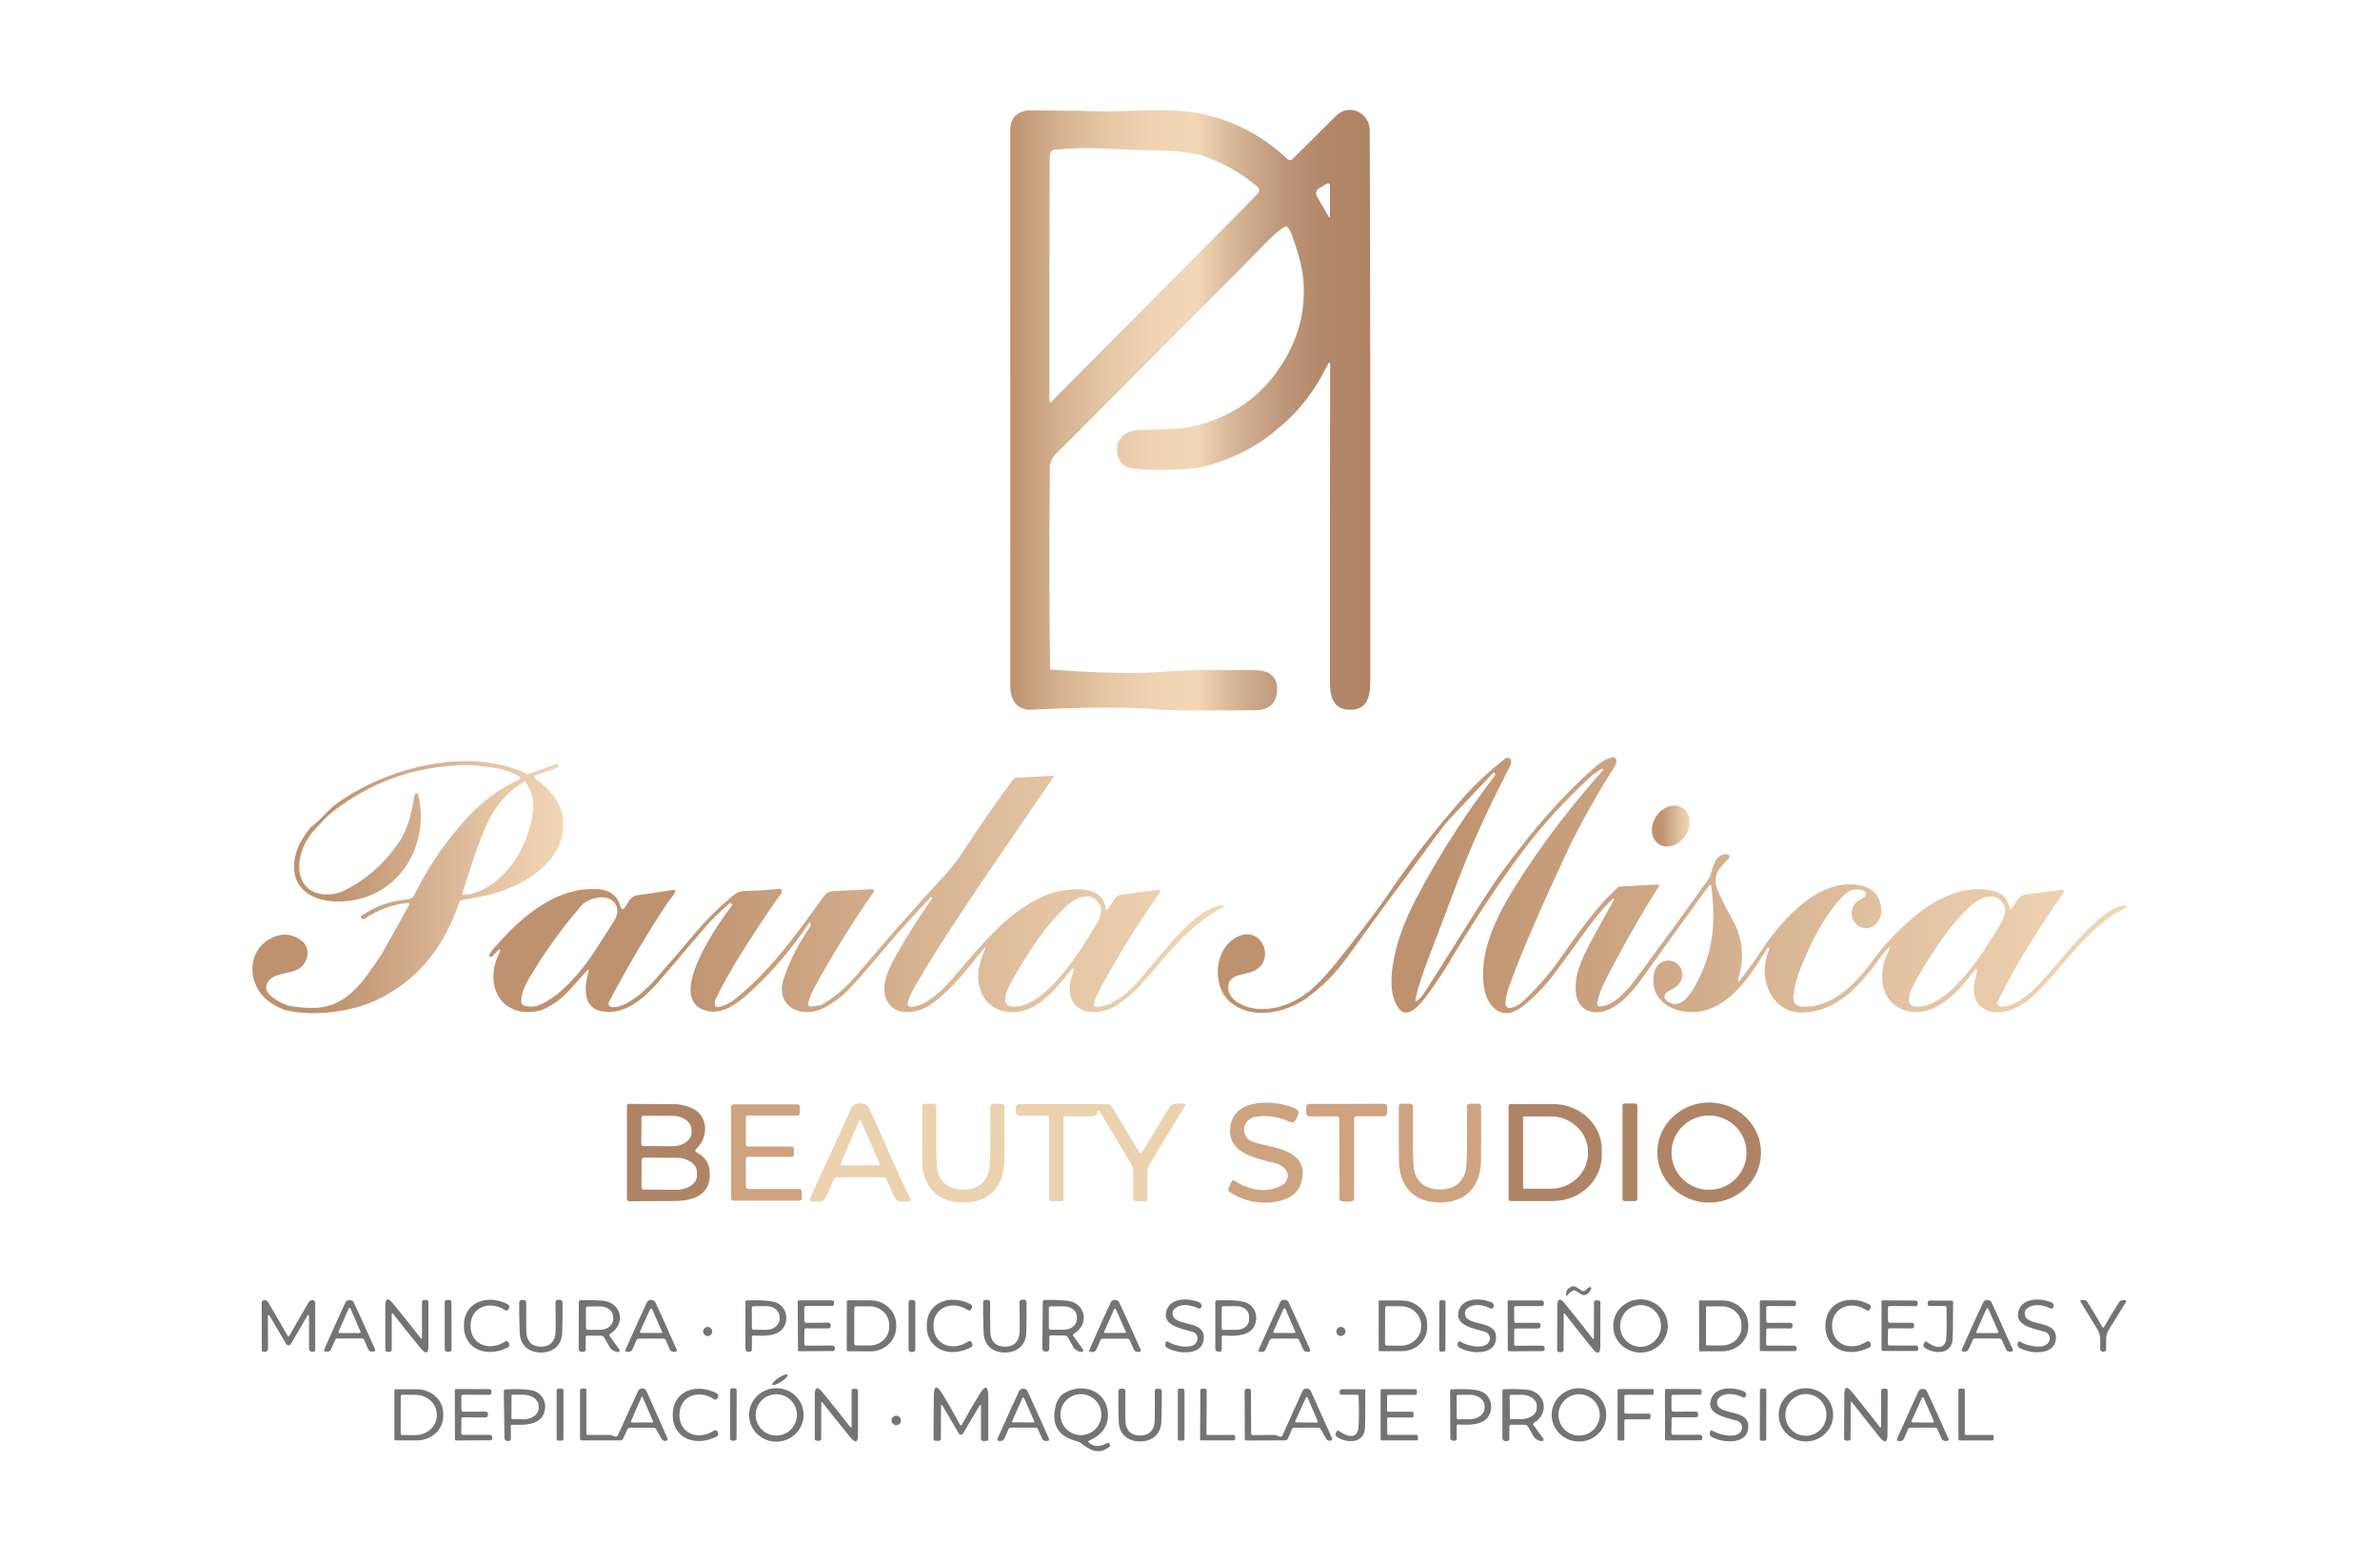 <svg xmlns="http://www.w3.org/2000/svg" width="157" height="103" viewBox="0 0 157 103" fill="none"><path d="M90.354 8.593C90.35 7.46 89.085 6.857 88.253 7.536C88.106 7.656 87.819 7.939 87.389 8.383L85.257 10.5C85.17 10.586 85.031 10.588 84.942 10.504C83.219 8.881 81.21 7.86 78.913 7.447C78.389 7.345 77.784 7.292 77.097 7.286C75.885 7.277 74.778 7.294 73.771 7.338C73.206 7.363 72.6 7.361 71.955 7.328C71.352 7.3 70.747 7.292 70.14 7.302L67.845 7.286C67.044 7.366 66.642 7.807 66.642 8.608C66.64 20.817 66.642 33.025 66.646 45.234C66.646 46.205 67.047 46.737 67.852 46.829L69.807 46.747C72.38 46.665 74.271 46.665 75.48 46.751C77.076 46.863 78.287 46.901 79.111 46.865C80.338 46.877 81.57 46.875 82.805 46.859C83.726 46.85 84.207 46.407 84.247 45.532C84.272 45.002 84.082 44.624 83.676 44.397C83.459 44.275 83.088 44.214 82.563 44.214C81.784 44.214 81.006 44.21 80.232 44.208C79.457 44.181 78.079 44.231 76.098 44.357C74.553 44.454 72.277 44.393 69.27 44.172C69.211 39.825 69.207 35.514 69.255 31.236C69.255 31.224 69.253 31.114 69.249 30.906C69.236 30.204 69.761 29.834 70.193 29.416L79.678 19.892C81.069 18.498 82.445 17.108 83.809 15.719C84.114 15.408 84.432 15.154 84.765 14.956C84.82 14.924 84.873 14.927 84.921 14.971C85.025 15.063 85.132 15.257 85.24 15.555C85.604 16.551 85.838 17.411 85.941 18.138C86.148 19.86 85.878 21.487 85.134 23.019C83.927 25.473 82.047 27.108 79.493 27.923C78.974 28.043 78.437 28.211 77.939 28.251C77.153 28.314 76.201 28.355 75.084 28.38C74.06 28.403 73.466 29.197 73.773 30.162C73.912 30.597 74.23 30.845 74.73 30.908C75.662 31.026 76.863 31.035 78.332 30.934C78.909 30.894 79.478 30.784 80.041 30.601C81.703 30.103 83.179 29.281 84.472 28.134C85.722 27.087 86.748 25.75 87.549 24.123C87.682 23.854 87.749 23.869 87.747 24.169C87.73 30.625 87.724 37.54 87.73 44.916C87.731 45.854 87.865 46.764 88.97 46.823C90.441 46.901 90.392 45.579 90.392 44.528C90.403 31.36 90.392 19.381 90.354 8.593ZM82.974 12.774L79.672 16.121L69.957 25.891L69.367 26.507C69.352 26.523 69.331 26.532 69.308 26.532C69.263 26.532 69.226 26.496 69.226 26.45C69.221 21.1 69.226 15.742 69.242 10.376C69.242 9.989 69.43 9.816 69.803 9.859C70.77 9.77 71.735 9.749 72.696 9.793C74.178 9.859 74.926 9.894 74.937 9.894C76.376 9.924 77.733 9.878 79.202 10.239C80.618 10.701 81.87 11.397 82.957 12.328C82.963 12.331 82.968 12.337 82.972 12.343C83.092 12.461 83.092 12.654 82.972 12.774H82.974ZM87.733 14.235C87.733 14.374 87.697 14.384 87.627 14.262L86.873 12.951C86.767 12.764 86.829 12.526 87.016 12.419L87.543 12.114C87.562 12.102 87.585 12.097 87.606 12.097C87.676 12.097 87.733 12.152 87.733 12.223V14.237V14.235Z" fill="url(#paint0_linear_136_1430)"></path><path d="M37.042 55.273C37.488 53.539 36.679 52.381 35.309 51.368C35.286 51.351 35.271 51.328 35.261 51.304C35.238 51.233 35.275 51.159 35.345 51.136L36.759 50.661C36.822 50.638 36.856 50.569 36.833 50.506L36.812 50.443C36.795 50.392 36.763 50.377 36.711 50.396L34.825 51.09C30.995 49.209 25.489 50.617 22.142 53.068C21.957 53.203 21.685 53.461 21.325 53.84C21.067 54.113 20.785 54.367 20.48 54.598C19.997 55.214 19.689 55.744 19.555 56.19C18.929 58.302 20.242 59.452 22.226 59.481C26.047 59.538 28.433 56.03 27.586 52.416C27.581 52.391 27.565 52.37 27.544 52.356C27.468 52.303 27.404 52.336 27.35 52.456C27.346 52.465 27.343 52.477 27.341 52.486C27.173 53.55 26.922 54.691 26.308 55.586C25.36 56.969 24.169 58.022 22.735 58.744C21.881 59.177 20.543 59.151 20.003 58.229C19.392 57.188 19.921 55.717 20.64 54.865L21.343 54.111C21.529 53.911 21.731 53.728 21.948 53.558C24.359 51.672 27.109 50.651 30.194 50.497C31.063 50.453 31.971 50.529 32.913 50.726C33.391 50.825 33.838 50.991 34.251 51.225C34.272 51.237 34.289 51.256 34.3 51.279C34.327 51.338 34.3 51.405 34.243 51.431C32.94 52.032 31.779 52.892 30.761 54.012C29.381 55.529 28.237 57.207 27.328 59.051C27.246 59.217 27.082 59.33 26.897 59.343C25.78 59.427 24.758 59.79 23.835 60.432C23.826 60.44 23.816 60.45 23.811 60.459C23.784 60.503 23.797 60.56 23.839 60.587L23.898 60.623C23.94 60.648 23.993 60.648 24.035 60.619C24.937 60.011 25.902 59.662 26.93 59.572C26.945 59.572 26.958 59.574 26.972 59.582C27.008 59.603 27.023 59.648 27.002 59.685L25.192 62.931C24.075 64.556 23.017 66.427 20.766 66.498C20.159 66.517 19.552 66.462 18.948 66.33C18.477 66.156 17.203 65.546 17.651 64.816C18.084 64.108 19.156 64.333 19.79 63.864C20.359 63.444 20.507 62.511 19.879 62.05C19.299 61.621 18.678 61.55 18.014 61.838C16.511 62.489 16.265 64.293 17.198 65.548C17.519 65.979 18.043 66.342 18.768 66.637C20.01 66.923 21.356 66.921 22.808 66.632C23.797 66.435 24.66 66.12 25.396 65.691C27.853 64.367 29.389 62.191 30.273 59.587C30.31 59.479 30.403 59.399 30.515 59.378L31.889 59.12C33.906 58.718 36.489 57.426 37.041 55.273H37.042ZM35.162 53.583C34.841 55.866 33.394 58.376 31.021 58.998L30.572 59.053C30.563 59.053 30.551 59.053 30.542 59.05C30.502 59.036 30.479 58.994 30.492 58.954C31.04 57.318 31.526 55.53 32.291 54.027C32.839 52.952 33.617 52.124 34.626 51.542C35.084 52.2 35.263 52.881 35.162 53.583Z" fill="url(#paint1_linear_136_1430)"></path><path d="M80.713 59.778C80.683 59.736 80.643 59.719 80.591 59.725C79.296 59.881 77.805 61.539 77.019 62.468C75.676 64.051 74.998 64.848 74.985 64.861C74.327 65.559 73.352 66.422 72.315 66.433C72.304 66.433 72.292 66.433 72.281 66.429C72.192 66.412 72.134 66.324 72.153 66.237C72.201 66.004 72.344 65.666 72.582 65.224C73.716 63.108 75.023 60.999 76.506 58.893C76.523 58.868 76.53 58.838 76.527 58.807C76.517 58.742 76.456 58.697 76.391 58.704L73.952 59.032C73.79 59.053 73.645 59.143 73.554 59.276L73.107 59.923C73 60.078 72.936 60.062 72.915 59.873C72.719 58.122 69.824 58.674 68.831 59.13C66.254 60.308 64.711 62.41 62.772 64.636C62.136 65.367 61.118 66.364 60.105 66.431C60.079 66.433 60.05 66.431 60.023 66.422C59.907 66.385 59.845 66.263 59.881 66.147C59.985 65.805 60.117 65.502 60.271 65.233C61.038 63.902 61.843 62.593 62.686 61.31C65.335 57.281 66.564 55.568 69.501 51.258C69.537 51.206 69.523 51.181 69.461 51.185L67.051 51.309C66.968 51.315 66.891 51.355 66.84 51.422C65.778 52.839 64.695 54.399 63.59 56.099C63.145 56.783 62.663 57.398 62.145 57.941C61.694 58.416 60.684 59.536 59.114 61.3C59.023 61.403 58.149 62.42 56.495 64.352C55.755 65.218 54.971 65.874 54.147 66.322L53.504 66.41C53.479 66.414 53.452 66.41 53.428 66.404C53.332 66.376 53.279 66.277 53.308 66.183C53.418 65.811 53.542 65.5 53.677 65.25C54.866 63.055 56.187 60.919 57.641 58.842C57.656 58.821 57.662 58.796 57.662 58.771C57.658 58.71 57.607 58.664 57.546 58.668L54.914 58.803C54.691 58.815 54.514 58.91 54.383 59.091C52.567 61.584 50.832 64.079 48.409 65.975C48.145 66.183 47.844 66.332 47.507 66.424C47.227 66.5 47.109 66.385 47.157 66.078C47.161 66.044 47.17 66.011 47.186 65.981C47.6 65.094 48.137 64.123 48.794 63.072C49.774 61.506 50.695 60.116 51.559 58.897C51.58 58.866 51.591 58.828 51.587 58.79C51.58 58.702 51.502 58.637 51.414 58.645C50.544 58.729 49.791 58.775 49.15 58.784C48.7 58.792 48.516 58.952 48.166 59.25C47.353 59.938 46.643 60.642 46.036 61.357C44.904 62.694 43.937 63.814 43.14 64.716C42.527 65.409 41.286 66.483 40.441 66.448C40.152 66.435 40.074 66.301 40.209 66.044C41.366 63.833 42.639 61.674 44.03 59.57C44.213 59.294 44.398 59.126 44.497 58.944C44.596 58.76 44.542 58.685 44.337 58.719C43.422 58.874 42.664 58.988 42.065 59.063C41.555 59.128 41.408 59.643 41.164 59.94C41.147 59.961 41.124 59.976 41.098 59.982C41.033 59.997 40.967 59.956 40.951 59.891C40.763 59.114 40.247 58.706 39.404 58.666C38.805 58.637 38.297 58.683 37.878 58.803C36.043 59.173 34.161 60.77 32.928 62.178C32.736 62.399 32.428 62.666 32.285 62.986C32.285 62.988 32.285 62.99 32.283 62.992C32.262 63.044 32.289 63.103 32.342 63.124C32.393 63.145 32.445 63.131 32.494 63.084L32.89 62.662C32.901 62.649 32.917 62.645 32.934 62.651C32.951 62.656 32.964 62.668 32.978 62.685C33.001 62.715 33.002 62.748 32.985 62.78C31.826 64.924 33.033 67.36 35.739 66.645C36.449 66.338 37.075 65.88 37.617 65.268C37.84 65.016 38.19 64.623 38.668 64.091C38.82 63.921 38.866 63.948 38.807 64.167C38.46 65.464 38.519 66.814 40.236 66.763C41.619 66.721 42.744 65.603 43.625 64.568C45.328 62.563 46.329 61.39 46.63 61.048C46.946 60.688 47.443 60.203 48.12 59.599C48.145 59.578 48.169 59.574 48.198 59.591L48.269 59.635C48.269 59.635 48.274 59.639 48.276 59.641C48.306 59.666 48.31 59.709 48.288 59.74C47.471 60.806 43.673 66.092 46.714 66.715C47.646 66.908 48.562 66.263 49.218 65.685C50.763 64.327 52.151 62.725 53.382 60.88C53.389 60.869 53.401 60.861 53.414 60.861C53.439 60.86 53.46 60.877 53.462 60.901L53.471 61.081C53.471 61.092 53.469 61.106 53.462 61.117C52.697 62.22 52.114 63.353 51.715 64.514C51.077 66.376 52.811 67.27 54.331 66.513C54.988 66.16 55.542 65.746 55.993 65.275C57.161 64.058 58.543 62.302 59.689 61.043C60.364 60.303 60.939 59.681 61.415 59.177C61.426 59.166 61.438 59.166 61.447 59.177L61.483 59.219C61.498 59.236 61.498 59.259 61.487 59.276C60.634 60.499 59.839 61.756 59.099 63.051C58.539 64.028 58.073 65.13 58.503 66.013C59.023 67.074 60.48 66.883 61.321 66.324C62.665 65.43 63.803 63.955 64.796 62.708C65.015 62.435 65.055 62.458 64.92 62.78C64.581 63.58 64.381 64.396 64.644 65.222C64.998 66.334 65.908 66.855 67.036 66.771C68.467 66.664 69.657 65.25 70.517 64.161C70.84 63.751 70.916 63.793 70.747 64.287C69.894 66.761 72.216 67.375 73.851 66.2C74.462 65.763 74.957 65.323 75.339 64.882C77.136 62.819 78.523 60.965 80.704 59.849C80.734 59.833 80.738 59.81 80.713 59.778ZM38.961 59.061C38.961 59.061 38.961 59.051 38.961 59.046C38.961 59.051 38.961 59.055 38.961 59.061ZM38.957 59.032C38.957 59.032 38.953 59.023 38.951 59.019C38.953 59.023 38.955 59.026 38.957 59.032ZM38.944 59.006C38.944 59.006 38.938 59 38.936 58.998C38.936 58.998 38.94 58.998 38.94 59C38.94 59 38.942 59.004 38.944 59.006ZM38.959 59.072C38.955 59.086 38.951 59.097 38.942 59.107C38.951 59.097 38.957 59.084 38.959 59.072ZM38.772 63.425C37.935 64.547 36.833 65.788 35.518 66.336C35.149 66.452 34.81 66.442 34.502 66.307C34.443 66.28 34.409 66.235 34.399 66.172C34.308 65.483 34.812 64.692 35.21 64.043C36.175 62.475 37.252 61.01 38.441 59.647C38.772 59.406 39.117 59.263 39.477 59.215C40.443 59.093 41.086 59.856 40.502 60.776C39.575 62.237 38.999 63.12 38.772 63.425ZM66.823 66.418C65.7 66.37 66.722 64.756 66.975 64.323C67.892 62.752 69.052 60.942 70.418 59.723C70.981 59.221 71.838 58.847 72.399 59.463C72.974 60.095 72.393 60.852 71.915 61.644C71.002 63.156 68.825 66.5 66.823 66.418Z" fill="url(#paint2_linear_136_1430)"></path><path d="M111.175 55.143C111.613 54.485 111.537 53.665 111.006 53.31C110.476 52.955 109.691 53.2 109.253 53.858C108.816 54.515 108.892 55.336 109.422 55.69C109.953 56.045 110.738 55.8 111.175 55.143Z" fill="url(#paint3_linear_136_1430)"></path><path d="M140.13 59.749C139.547 59.748 138.723 60.385 138.236 60.833C136.721 62.223 135.366 64.129 134.112 65.327C133.566 65.849 132.706 66.473 131.954 66.404C131.928 66.403 131.901 66.395 131.878 66.383C131.77 66.33 131.724 66.198 131.777 66.088C133.022 63.551 134.512 61.226 136.126 58.891C136.143 58.866 136.149 58.838 136.145 58.809C136.137 58.742 136.076 58.697 136.011 58.704C134.971 58.847 134.179 58.95 133.638 59.011C133.115 59.071 132.995 59.606 132.702 59.94C132.647 60.003 132.607 59.996 132.582 59.913C132.411 59.326 132.164 58.933 131.522 58.784C129.248 58.254 127.105 59.614 125.469 61.197C124.7 61.939 124.121 62.582 123.731 63.122C122.54 64.777 121.023 66.437 118.989 66.425C118.477 66.424 118.249 66.172 118.304 65.674C118.365 65.115 118.526 64.51 118.787 63.86C119.486 62.118 120.367 60.337 121.632 59.071C122.02 58.683 122.456 58.584 122.94 58.773C122.991 58.792 123.033 58.828 123.059 58.876C123.124 58.989 123.086 59.135 122.972 59.2C122.7 59.357 122.447 59.471 122.304 59.702C121.743 60.619 122.772 61.706 123.651 61.045C124.038 60.753 124.175 60.306 124.062 59.702C123.937 59.027 123.509 58.603 122.776 58.431C119.855 57.751 117.12 61.165 115.815 63.297L114.745 64.724C114.703 64.779 114.68 64.772 114.679 64.703C114.675 64.571 114.692 64.442 114.73 64.314C115.099 63.066 114.901 61.762 114.275 60.654C113.799 59.809 113.472 59.153 113.291 58.683C112.914 57.695 113.438 57.289 114.043 56.635C114.07 56.606 114.087 56.568 114.087 56.526C114.089 56.436 114.018 56.36 113.929 56.358C113.148 56.333 113.017 57.127 112.846 57.703C112.81 57.825 112.732 57.972 112.608 58.144C111.171 60.15 109.635 62.26 107.997 64.474C107.453 65.21 106.505 66.391 105.519 66.397C105.508 66.397 105.494 66.397 105.483 66.393C105.392 66.374 105.335 66.284 105.354 66.193C105.462 65.683 105.647 65.174 105.907 64.669C106.99 62.557 108.163 60.492 109.428 58.475C109.436 58.462 109.441 58.447 109.439 58.43C109.438 58.388 109.401 58.355 109.361 58.359L106.893 58.487C106.813 58.491 106.735 58.525 106.678 58.582C106.17 59.08 105.805 59.456 105.578 59.713C104.903 60.486 104.022 61.653 102.935 63.219C102.197 64.285 101.353 65.251 100.408 66.115C100.181 66.32 99.924 66.452 99.637 66.509C99.618 66.513 99.599 66.515 99.58 66.515C99.426 66.515 99.302 66.387 99.304 66.233C99.31 65.92 99.386 65.556 99.532 65.142C100.261 63.091 101.527 60.142 103.329 56.295C104.248 54.333 105.384 52.351 106.49 50.615C106.583 50.468 106.631 50.327 106.633 50.193C106.633 50.172 106.631 50.151 106.625 50.13C106.593 50.007 106.465 49.932 106.341 49.965C105.989 50.058 105.647 50.247 105.314 50.533C102.924 52.597 100.992 54.933 99.171 57.403C98.64 58.124 97.938 59.185 97.068 60.583C96.305 61.809 95.285 63.423 94.008 65.426C93.865 65.651 93.722 65.826 93.582 65.952C93.399 66.115 93.334 66.076 93.389 65.838C93.736 64.302 94.525 62.523 95.852 58.958C97.011 55.843 98.101 53.467 99.586 50.605C99.66 50.462 99.694 50.336 99.688 50.224C99.686 50.176 99.669 50.129 99.639 50.09C99.559 49.986 99.409 49.966 99.306 50.047C98.295 50.823 97.374 51.677 96.544 52.612C94.668 54.724 92.942 56.953 91.365 59.301C90.322 60.755 89.235 62.176 88.106 63.566C87.694 64.074 87.258 64.558 86.799 65.018C85.526 66.292 83.258 67.16 81.6 66.111C80.894 65.664 80.717 64.596 81.72 64.343C82.131 64.238 82.342 64.184 82.356 64.182C84.38 63.717 83.315 60.82 81.501 61.872C80.681 62.349 80.306 63.312 80.336 64.23C80.371 65.292 80.839 66.05 81.741 66.498C83.121 67.186 84.97 66.723 86.202 65.842C87.199 65.128 88.086 64.24 88.862 63.173C89.762 61.935 90.66 60.696 91.557 59.454C92.373 58.37 93.182 57.281 93.979 56.185C94.826 55.019 95.376 54.302 95.629 54.033C96.588 53.007 97.549 51.988 98.512 50.975C98.516 50.972 98.518 50.97 98.522 50.968C98.545 50.954 98.575 50.962 98.59 50.985L98.632 51.056C98.653 51.092 98.649 51.126 98.625 51.158C96.683 53.674 94.946 56.387 93.412 59.295C92.607 60.822 92.095 62.286 91.876 63.692C91.728 64.644 91.709 65.807 92.289 66.557C92.933 67.385 93.915 65.972 94.259 65.495C94.826 64.707 95.247 64.081 95.521 63.618C97.19 60.8 98.834 58.313 100.453 56.152C101.726 54.453 103.236 52.801 104.981 51.199C105.112 51.078 105.342 50.918 105.673 50.718C105.689 50.71 105.7 50.714 105.708 50.729C105.717 50.748 105.725 50.764 105.727 50.777C105.732 50.811 105.715 50.851 105.673 50.899C103.55 53.282 101.675 55.757 100.05 58.327C98.724 60.423 97.447 62.943 97.939 65.346C98.107 66.16 98.697 66.996 99.603 66.824C99.936 66.761 100.358 66.5 100.874 66.042C101.489 65.496 102.035 64.907 102.512 64.272C102.832 63.847 103.591 62.811 104.79 61.163C105.306 60.453 105.791 59.879 106.244 59.442C106.515 59.181 106.556 59.215 106.372 59.542C106.081 60.057 105.628 60.879 105.013 62.008C104.334 63.253 103.801 64.402 103.968 65.581C104.082 66.376 104.629 66.843 105.447 66.782C106.598 66.698 107.662 65.468 108.296 64.583C109.835 62.429 111.303 60.394 112.699 58.475C112.808 58.327 112.873 58.344 112.895 58.527C113.156 60.617 113.059 62.464 112.182 64.329C111.786 65.172 111.006 66.782 110.005 66.063C109.86 65.96 109.793 65.855 109.803 65.748C109.818 65.605 109.913 65.474 110.058 65.401C110.458 65.199 110.872 64.97 110.947 64.497C111.148 63.185 109.306 62.897 109.093 64.327C108.825 66.122 110.534 66.946 112.039 66.75C113.822 66.519 115.112 64.884 116.018 63.448L116.599 62.553C116.608 62.54 116.62 62.538 116.633 62.544L116.677 62.565C116.707 62.578 116.722 62.614 116.709 62.647C116.351 63.513 116.315 64.344 116.601 65.14C116.955 66.126 117.777 66.809 118.846 66.799C121.392 66.776 122.894 64.716 124.26 62.893C124.365 62.754 124.433 62.672 124.462 62.645C124.704 62.428 124.746 62.464 124.588 62.752C124.289 63.303 124.146 63.902 124.161 64.547C124.207 66.353 125.868 67.213 127.457 66.563C128.515 66.13 129.494 65.043 130.163 64.119C130.375 63.828 130.451 63.858 130.388 64.215C130.339 64.501 130.213 64.888 130.207 65.17C130.175 66.572 131.324 67.03 132.508 66.67C133.077 66.496 133.621 66.168 134.143 65.685C136.042 63.919 137.68 61.13 140.168 59.934C140.423 59.812 140.409 59.751 140.13 59.749ZM126.435 66.418C125.311 66.368 126.336 64.754 126.591 64.322C127.513 62.752 128.677 60.942 130.047 59.725C130.613 59.223 131.471 58.851 132.032 59.469C132.605 60.102 132.023 60.86 131.543 61.651C130.626 63.162 128.437 66.505 126.435 66.418Z" fill="url(#paint4_linear_136_1430)"></path><path d="M84.915 77.759C85.109 77.252 84.519 76.83 84.114 76.737C82.643 76.395 80.915 76.006 81.166 74.301C81.446 72.401 84.133 72.573 85.404 73.111C85.646 73.212 85.71 73.384 85.602 73.622L85.513 73.82C85.41 74.044 85.248 74.103 85.025 73.998C84.357 73.681 83.638 73.574 82.867 73.677C82.123 73.776 81.79 74.585 82.331 75.157C82.453 75.285 82.784 75.407 83.324 75.522C84.434 75.758 86.051 76.098 85.933 77.53C85.855 78.478 85.311 79.054 84.302 79.258C83.185 79.485 82.131 79.285 81.139 78.661C81.025 78.589 80.997 78.492 81.052 78.37L81.231 77.979C81.282 77.862 81.362 77.841 81.467 77.914C82.394 78.556 83.745 78.774 84.719 78.105C84.778 78.062 84.845 77.948 84.915 77.759Z" fill="#CEA380"></path><path d="M116.167 76.075C116.152 77.9 114.606 79.365 112.718 79.348C110.831 79.331 109.312 77.839 109.327 76.014C109.342 74.189 110.888 72.724 112.776 72.741C114.663 72.758 116.182 74.25 116.167 76.075ZM115.21 76.098C115.236 74.746 114.15 73.628 112.783 73.601C111.417 73.574 110.288 74.65 110.264 76.002C110.237 77.355 111.324 78.473 112.69 78.499C114.056 78.526 115.185 77.45 115.21 76.098Z" fill="#AF8466"></path><path d="M45.914 75.812C45.859 75.861 45.855 75.945 45.905 76.001C45.916 76.014 45.93 76.024 45.945 76.031C46.586 76.35 46.877 76.893 46.822 77.666C46.737 78.864 45.665 79.215 44.651 79.236C44.261 79.243 43.214 79.251 41.509 79.257C41.425 79.257 41.357 79.188 41.357 79.104V72.928C41.357 72.874 41.401 72.831 41.454 72.831C41.454 72.831 41.454 72.831 41.456 72.831C42.101 72.838 43.149 72.846 44.603 72.852C44.801 72.852 45.089 72.915 45.467 73.042C46.731 73.464 46.813 74.999 45.914 75.812ZM42.314 73.74L42.306 75.491C42.306 75.56 42.363 75.617 42.432 75.617L44.354 75.625C45.05 75.627 45.616 75.222 45.618 74.719V74.54C45.618 74.036 45.056 73.626 44.362 73.624L42.44 73.616C42.371 73.616 42.314 73.674 42.314 73.742V73.74ZM42.323 76.537L42.316 78.326C42.316 78.414 42.386 78.484 42.474 78.486L44.626 78.498C45.366 78.501 45.97 78.087 45.973 77.572V77.328C45.977 76.813 45.378 76.392 44.638 76.388L42.485 76.376C42.398 76.376 42.325 76.447 42.323 76.535C42.323 76.535 42.323 76.535 42.323 76.537Z" fill="#AF8466"></path><path d="M52.373 75.795V76.18C52.373 76.262 52.307 76.329 52.225 76.329H49.351C49.27 76.329 49.203 76.395 49.203 76.478V78.301C49.203 78.383 49.27 78.45 49.351 78.45H52.741C52.822 78.45 52.889 78.516 52.889 78.599V79.066C52.889 79.148 52.822 79.215 52.741 79.215H48.381C48.299 79.215 48.232 79.148 48.232 79.066V73.014C48.232 72.932 48.299 72.865 48.381 72.865H52.613C52.695 72.865 52.762 72.932 52.762 73.014V73.452C52.762 73.534 52.695 73.601 52.613 73.601H49.348C49.266 73.601 49.199 73.668 49.199 73.75V75.497C49.199 75.579 49.266 75.646 49.348 75.646H52.225C52.307 75.646 52.373 75.713 52.373 75.795Z" fill="#CEA380"></path><path d="M55.226 77.67C55.135 77.67 55.051 77.723 55.013 77.807L54.453 79.033C54.383 79.186 54.229 79.283 54.061 79.283H53.648C53.441 79.283 53.382 79.19 53.468 79.001L56.208 73.002C56.233 72.949 56.276 72.905 56.332 72.882C56.629 72.758 57.167 72.724 57.342 73.118C58.834 76.485 59.727 78.465 60.022 79.056C60.092 79.195 60.048 79.266 59.89 79.266H59.485C59.243 79.266 59.072 79.156 58.975 78.932L58.471 77.782C58.44 77.713 58.374 77.67 58.299 77.67H55.226ZM55.449 76.787C55.433 76.823 55.449 76.867 55.487 76.882C55.496 76.886 55.506 76.888 55.515 76.888L57.961 76.878C58.001 76.878 58.033 76.846 58.033 76.805C58.033 76.796 58.031 76.787 58.027 76.777L56.794 73.96C56.777 73.923 56.735 73.908 56.699 73.923C56.684 73.931 56.67 73.942 56.663 73.96L55.449 76.787Z" fill="#ECD2AF"></path><path d="M63.538 78.488C64.52 78.49 65.213 77.946 65.284 76.914C65.333 76.191 65.346 74.904 65.325 73.052C65.323 72.901 65.398 72.827 65.548 72.827H66.062C66.197 72.829 66.263 72.895 66.262 73.031C66.254 74.208 66.25 75.356 66.252 76.478C66.256 78.2 65.339 79.343 63.538 79.341C61.736 79.339 60.823 78.192 60.83 76.47C60.836 75.348 60.836 74.2 60.832 73.023C60.832 72.888 60.897 72.821 61.032 72.821H61.546C61.696 72.821 61.77 72.895 61.769 73.046C61.742 74.898 61.751 76.186 61.799 76.909C61.867 77.942 62.556 78.488 63.538 78.488Z" fill="#ECD2AF"></path><path d="M75.126 75.972C75.208 76.108 75.288 76.108 75.37 75.974L77.12 73.082C77.225 72.911 77.41 72.806 77.609 72.806H78.009C78.182 72.806 78.224 72.88 78.135 73.027L75.844 76.811C75.739 76.985 75.687 77.172 75.687 77.374V79.096C75.687 79.186 75.613 79.258 75.524 79.258H74.968C74.823 79.258 74.751 79.186 74.751 79.041V77.286C74.751 77.107 74.702 76.93 74.608 76.775L72.585 73.401C72.466 73.201 72.391 73.218 72.367 73.456C72.353 73.582 72.231 73.647 72.003 73.649C71.2 73.656 70.631 73.655 70.296 73.641C70.22 73.637 70.155 73.698 70.151 73.775C70.151 73.777 70.151 73.779 70.151 73.781V79.156C70.151 79.219 70.119 79.251 70.055 79.251H69.396C69.269 79.251 69.206 79.188 69.206 79.06V73.74C69.206 73.676 69.152 73.624 69.088 73.624H67.276C67.101 73.624 67.013 73.536 67.013 73.359V73.092C67.013 72.957 67.124 72.846 67.259 72.846H73.038C73.164 72.846 73.28 72.913 73.345 73.019L75.126 75.972Z" fill="#ECD2AF"></path><path d="M94.988 79.335C93.186 79.335 92.272 78.19 92.278 76.468C92.28 75.344 92.278 74.196 92.274 73.019C92.274 72.884 92.339 72.817 92.474 72.817H92.988C93.138 72.817 93.212 72.891 93.21 73.042C93.186 74.894 93.199 76.182 93.247 76.905C93.315 77.939 94.006 78.482 94.99 78.482C95.974 78.482 96.663 77.939 96.731 76.905C96.779 76.182 96.792 74.894 96.767 73.042C96.765 72.891 96.84 72.817 96.99 72.817H97.504C97.639 72.817 97.705 72.884 97.704 73.019C97.698 74.196 97.698 75.344 97.7 76.468C97.705 78.19 96.79 79.335 94.988 79.335Z" fill="#CEA380"></path><path d="M107.87 72.804H107.169C107.092 72.804 107.03 72.866 107.03 72.943V79.108C107.03 79.185 107.092 79.247 107.169 79.247H107.87C107.946 79.247 108.008 79.185 108.008 79.108V72.943C108.008 72.866 107.946 72.804 107.87 72.804Z" fill="#AF8466"></path><path d="M88.834 72.836C89.987 72.832 90.796 72.829 91.262 72.825C91.424 72.825 91.505 72.905 91.505 73.069V73.397C91.505 73.567 91.422 73.651 91.252 73.651H89.467C89.389 73.651 89.325 73.716 89.325 73.794V79.15C89.325 79.184 89.302 79.217 89.267 79.226C89.144 79.266 89.003 79.285 88.845 79.285C88.687 79.285 88.544 79.266 88.422 79.228C88.388 79.219 88.365 79.186 88.365 79.152L88.344 73.796C88.344 73.718 88.28 73.653 88.202 73.653L86.417 73.66C86.247 73.66 86.163 73.576 86.162 73.407V73.079C86.162 72.915 86.242 72.832 86.405 72.834C86.87 72.836 87.678 72.838 88.834 72.834V72.836Z" fill="#CEA380"></path><path d="M99.517 72.951C99.517 72.892 99.567 72.842 99.626 72.842H102.45C104.227 72.842 105.668 74.194 105.668 75.863V76.218C105.668 77.887 104.227 79.24 102.45 79.24H99.626C99.567 79.24 99.517 79.19 99.517 79.131V72.951ZM100.469 73.748V78.341C100.469 78.389 100.509 78.429 100.556 78.429H102.296C103.654 78.429 104.754 77.378 104.754 76.081V76.008C104.754 74.711 103.654 73.66 102.296 73.66H100.556C100.509 73.66 100.469 73.7 100.469 73.748Z" fill="#AF8466"></path><path d="M103.753 85.154C103.637 85.219 103.57 85.261 103.557 85.278C103.308 85.593 103.239 85.557 103.352 85.169C103.384 85.063 103.492 84.967 103.679 84.882C103.734 84.857 103.791 84.853 103.85 84.874C103.993 84.923 104.132 85.002 104.267 85.109C104.408 85.221 104.535 85.208 104.651 85.07C104.733 84.973 104.809 84.923 104.88 84.923C104.969 84.923 104.996 84.963 104.962 85.046C104.861 85.276 104.71 85.408 104.511 85.444C104.448 85.456 104.391 85.444 104.337 85.412L103.919 85.156C103.864 85.124 103.808 85.124 103.753 85.156V85.154Z" fill="#747474"></path><path d="M30.601 87.481C30.597 85.864 32.18 85.372 33.495 86.053C33.59 86.102 33.627 86.221 33.577 86.316C33.577 86.318 33.575 86.32 33.573 86.322L33.532 86.396C33.493 86.467 33.404 86.491 33.336 86.451C33.332 86.449 33.328 86.448 33.324 86.446C32.333 85.778 31.04 86.205 31.042 87.481C31.042 88.755 32.338 89.177 33.328 88.506C33.395 88.46 33.484 88.479 33.53 88.544C33.532 88.547 33.533 88.551 33.535 88.555L33.579 88.629C33.632 88.723 33.6 88.841 33.507 88.895C33.505 88.895 33.503 88.897 33.501 88.898C32.19 89.585 30.605 89.099 30.601 87.481Z" fill="#747474"></path><path d="M35.69 88.847C36.329 88.847 36.647 88.46 36.652 87.817C36.658 87.251 36.652 86.625 36.643 85.94C36.641 85.82 36.698 85.761 36.818 85.761H36.932C37.044 85.761 37.102 85.818 37.105 85.931C37.119 86.402 37.113 87.062 37.09 87.912C37.067 88.75 36.5 89.232 35.691 89.236C34.883 89.24 34.31 88.761 34.281 87.924C34.253 87.073 34.241 86.413 34.249 85.942C34.253 85.829 34.31 85.772 34.422 85.77H34.536C34.656 85.77 34.715 85.828 34.713 85.948C34.708 86.633 34.709 87.258 34.719 87.825C34.73 88.468 35.052 88.849 35.69 88.847Z" fill="#747474"></path><path d="M61.133 87.497C61.118 85.877 62.701 85.372 64.024 86.045C64.119 86.093 64.159 86.211 64.109 86.306C64.109 86.308 64.107 86.312 64.106 86.314L64.062 86.388C64.024 86.459 63.936 86.486 63.866 86.448C63.862 86.446 63.858 86.444 63.854 86.44C62.855 85.778 61.565 86.215 61.576 87.493C61.588 88.771 62.888 89.185 63.873 88.504C63.938 88.458 64.029 88.473 64.075 88.538C64.077 88.542 64.081 88.546 64.083 88.551L64.126 88.626C64.18 88.719 64.149 88.838 64.056 88.891C64.056 88.891 64.052 88.893 64.05 88.895C62.741 89.595 61.148 89.118 61.133 87.497Z" fill="#747474"></path><path d="M77.356 86.593C77.259 87.655 79.64 86.932 79.394 88.445C79.227 89.473 77.653 89.318 76.983 88.925C76.896 88.874 76.852 88.769 76.877 88.668C76.879 88.654 76.882 88.637 76.888 88.612C76.913 88.5 76.974 88.475 77.071 88.538C77.497 88.809 78.841 89.141 78.991 88.397C79.037 88.168 78.902 87.941 78.679 87.872C77.944 87.651 76.557 87.466 76.98 86.386C77.293 85.591 78.462 85.648 79.105 85.921C79.218 85.969 79.271 86.053 79.263 86.175C79.261 86.209 79.248 86.245 79.223 86.282C79.185 86.339 79.111 86.36 79.05 86.327C78.559 86.083 77.901 85.976 77.48 86.348C77.41 86.411 77.366 86.499 77.356 86.593Z" fill="#747474"></path><path d="M110.02 87.504C110.01 88.475 109.194 89.253 108.199 89.242C107.204 89.232 106.404 88.437 106.416 87.466C106.425 86.495 107.242 85.717 108.237 85.728C109.232 85.738 110.031 86.533 110.02 87.504ZM108.115 88.856C108.857 88.916 109.508 88.347 109.567 87.59C109.626 86.831 109.072 86.169 108.33 86.112C107.588 86.055 106.937 86.621 106.878 87.378C106.819 88.138 107.373 88.799 108.115 88.856Z" fill="#747474"></path><path d="M120.856 87.485C120.858 88.759 122.152 89.181 123.139 88.511C123.206 88.466 123.296 88.483 123.341 88.549C123.343 88.553 123.345 88.557 123.347 88.559L123.391 88.633C123.444 88.727 123.412 88.845 123.318 88.899C123.316 88.899 123.315 88.9 123.313 88.902C122.001 89.589 120.416 89.103 120.414 87.485C120.411 85.87 121.994 85.377 123.307 86.058C123.402 86.108 123.44 86.224 123.391 86.32C123.391 86.322 123.389 86.324 123.387 86.327L123.343 86.402C123.305 86.472 123.216 86.497 123.147 86.457C123.143 86.455 123.139 86.453 123.136 86.451C122.144 85.784 120.852 86.211 120.856 87.485Z" fill="#747474"></path><path d="M133.568 86.598C133.475 87.657 135.846 86.928 135.606 88.437C135.443 89.463 133.873 89.314 133.205 88.925C133.117 88.874 133.073 88.771 133.096 88.67C133.098 88.656 133.102 88.639 133.107 88.614C133.132 88.502 133.193 88.475 133.29 88.538C133.716 88.807 135.056 89.133 135.205 88.391C135.25 88.162 135.113 87.935 134.891 87.869C134.158 87.651 132.773 87.472 133.191 86.394C133.501 85.599 134.666 85.652 135.309 85.921C135.422 85.969 135.475 86.053 135.467 86.175C135.465 86.209 135.452 86.245 135.427 86.282C135.389 86.339 135.317 86.358 135.256 86.327C134.765 86.085 134.108 85.98 133.69 86.354C133.619 86.419 133.576 86.505 133.568 86.598Z" fill="#747474"></path><path d="M19.032 88.181C19.053 88.181 19.07 88.172 19.08 88.151C19.264 87.811 19.693 87.067 20.364 85.917C20.418 85.83 20.517 85.772 20.614 85.772C20.713 85.772 20.793 85.85 20.794 85.95C20.794 85.95 20.794 85.95 20.794 85.952V89.051C20.794 89.135 20.753 89.179 20.669 89.183L20.6 89.187C20.488 89.192 20.391 89.106 20.385 88.994C20.385 88.99 20.385 88.986 20.385 88.983V86.82C20.385 86.789 20.36 86.764 20.33 86.764C20.311 86.764 20.292 86.774 20.282 86.791C19.946 87.38 19.575 88.013 19.173 88.691C19.148 88.733 19.103 88.754 19.032 88.754C18.962 88.754 18.916 88.733 18.891 88.691C18.486 88.016 18.115 87.384 17.774 86.797C17.759 86.77 17.725 86.762 17.698 86.778C17.681 86.787 17.672 86.806 17.672 86.825L17.681 88.988C17.681 89.101 17.59 89.192 17.477 89.192C17.474 89.192 17.47 89.192 17.466 89.192L17.398 89.189C17.314 89.187 17.272 89.143 17.272 89.059L17.261 85.959C17.261 85.86 17.338 85.78 17.438 85.778C17.438 85.778 17.438 85.778 17.439 85.778C17.536 85.778 17.635 85.835 17.691 85.923C18.366 87.069 18.796 87.813 18.983 88.153C18.992 88.172 19.009 88.181 19.032 88.181Z" fill="#747474"></path><path d="M23.065 88.305C22.614 88.305 22.361 88.305 22.304 88.309C22.201 88.313 22.14 88.338 22.121 88.382L21.841 89.015C21.794 89.124 21.71 89.177 21.592 89.177H21.52C21.39 89.177 21.352 89.118 21.403 88.998C22.149 87.321 22.614 86.295 22.795 85.923C22.842 85.826 22.932 85.776 23.061 85.776C23.192 85.776 23.284 85.824 23.331 85.921C23.514 86.295 23.98 87.319 24.728 88.996C24.781 89.114 24.743 89.173 24.612 89.173H24.541C24.422 89.173 24.338 89.122 24.29 89.013L24.009 88.38C23.99 88.336 23.929 88.311 23.828 88.307C23.769 88.307 23.516 88.305 23.065 88.305ZM22.332 87.867C22.319 87.897 22.334 87.933 22.366 87.947C22.374 87.951 22.382 87.951 22.389 87.951L23.727 87.954C23.761 87.954 23.788 87.928 23.79 87.895C23.79 87.886 23.79 87.878 23.784 87.868L23.116 86.32C23.103 86.289 23.065 86.276 23.034 86.291C23.021 86.297 23.012 86.308 23.006 86.32L22.332 87.867Z" fill="#747474"></path><path d="M26.673 87.624C26.416 87.306 26.172 86.995 25.938 86.692C25.874 86.608 25.841 86.619 25.841 86.724V89.043C25.841 89.143 25.792 89.192 25.693 89.192H25.569C25.468 89.192 25.417 89.141 25.417 89.04V86.188C25.417 85.648 25.588 85.587 25.929 86.005C26.015 86.11 26.372 86.556 27.006 87.342C27.263 87.659 27.506 87.97 27.741 88.273C27.805 88.357 27.838 88.345 27.838 88.24V85.921C27.838 85.822 27.887 85.772 27.986 85.772H28.11C28.211 85.772 28.262 85.824 28.262 85.925V88.776C28.262 89.316 28.093 89.377 27.752 88.96C27.666 88.855 27.307 88.408 26.673 87.624Z" fill="#747474"></path><path d="M29.633 85.77L29.481 85.77C29.4 85.77 29.334 85.836 29.334 85.917L29.34 89.038C29.34 89.119 29.406 89.184 29.487 89.184L29.639 89.184C29.72 89.184 29.785 89.118 29.785 89.037L29.78 85.916C29.78 85.835 29.714 85.77 29.633 85.77Z" fill="#747474"></path><path d="M40.253 88.002C40.186 88.042 40.177 88.096 40.222 88.158L40.856 89.03C40.892 89.08 40.881 89.148 40.831 89.185C40.814 89.198 40.793 89.204 40.772 89.206C40.713 89.209 40.637 89.192 40.544 89.154C40.39 89.08 40.287 89 40.238 88.912L39.863 88.26C39.811 88.17 39.733 88.124 39.629 88.124H38.748C38.673 88.124 38.635 88.16 38.635 88.235V89.011C38.635 89.135 38.572 89.196 38.449 89.196H38.377C38.264 89.196 38.173 89.105 38.173 88.992C38.173 88.992 38.173 88.992 38.173 88.99L38.181 85.896C38.181 85.839 38.224 85.793 38.279 85.789C38.772 85.772 39.25 85.78 39.714 85.812C40.989 85.91 41.338 87.325 40.253 88.002ZM38.649 86.325L38.656 87.615C38.656 87.683 38.713 87.741 38.782 87.741C38.782 87.741 38.782 87.741 38.784 87.741L39.61 87.735C40.08 87.731 40.458 87.411 40.456 87.018V86.9C40.455 86.507 40.07 86.19 39.6 86.194L38.774 86.2C38.706 86.2 38.651 86.257 38.651 86.325H38.649Z" fill="#747474"></path><path d="M42.951 85.767C43.085 85.767 43.176 85.816 43.224 85.913C43.408 86.289 43.874 87.323 44.626 89.013C44.679 89.133 44.641 89.192 44.51 89.192H44.438C44.318 89.192 44.234 89.139 44.187 89.03L43.903 88.391C43.884 88.347 43.823 88.323 43.72 88.319C43.661 88.317 43.406 88.315 42.951 88.315C42.497 88.315 42.243 88.315 42.184 88.319C42.082 88.323 42.021 88.347 42.002 88.391L41.718 89.028C41.671 89.137 41.587 89.19 41.467 89.19H41.395C41.263 89.19 41.225 89.131 41.279 89.011C42.03 87.323 42.498 86.289 42.683 85.913C42.731 85.816 42.82 85.767 42.951 85.767ZM43.703 87.943L43.041 86.428C42.984 86.297 42.925 86.297 42.866 86.428L42.228 87.825C42.209 87.869 42.228 87.918 42.27 87.939C42.282 87.945 42.295 87.947 42.306 87.947H43.699C43.699 87.947 43.703 87.947 43.705 87.947V87.945L43.703 87.943Z" fill="#747474"></path><path d="M53.064 87.748L53.053 88.668C53.053 88.731 53.102 88.782 53.165 88.784C53.165 88.784 53.167 88.784 53.169 88.784L54.91 88.778C55.003 88.778 55.078 88.853 55.078 88.944C55.078 88.948 55.078 88.952 55.078 88.956L55.074 89.025C55.07 89.089 55.017 89.139 54.954 89.137L52.729 89.152C52.67 89.152 52.64 89.122 52.642 89.064L52.624 85.877C52.624 85.832 52.664 85.793 52.71 85.793H54.851C54.977 85.793 55.032 85.856 55.019 85.982L55.009 86.057C54.999 86.131 54.959 86.167 54.885 86.167H53.175C53.093 86.167 53.053 86.207 53.053 86.289L53.058 87.134C53.058 87.23 53.108 87.277 53.201 87.277L54.642 87.266C54.729 87.266 54.8 87.336 54.802 87.422C54.802 87.434 54.802 87.443 54.798 87.455L54.786 87.521C54.771 87.603 54.722 87.645 54.638 87.645H53.171C53.1 87.644 53.066 87.678 53.064 87.748Z" fill="#747474"></path><path d="M55.865 85.866C55.865 85.824 55.9 85.789 55.941 85.789L57.434 85.795C58.366 85.799 59.121 86.52 59.118 87.405V87.561C59.114 88.446 58.356 89.164 57.422 89.16L55.93 89.154C55.888 89.154 55.854 89.12 55.854 89.078L55.865 85.866ZM56.356 86.316L56.349 88.639C56.349 88.71 56.406 88.767 56.476 88.767L57.378 88.771C58.084 88.773 58.657 88.225 58.659 87.548V87.422C58.661 86.745 58.092 86.194 57.386 86.192L56.484 86.188C56.413 86.188 56.356 86.245 56.356 86.316Z" fill="#747474"></path><path d="M60.21 85.765H60.103C60.01 85.765 59.934 85.841 59.934 85.934V89.032C59.934 89.126 60.01 89.202 60.103 89.202H60.21C60.304 89.202 60.379 89.126 60.379 89.032V85.934C60.379 85.841 60.304 85.765 60.21 85.765Z" fill="#747474"></path><path d="M66.3 89.238C65.487 89.242 64.914 88.763 64.884 87.922C64.853 87.069 64.842 86.407 64.851 85.934C64.853 85.822 64.91 85.765 65.023 85.763H65.139C65.259 85.763 65.318 85.82 65.316 85.94C65.31 86.627 65.312 87.254 65.323 87.825C65.335 88.468 65.656 88.851 66.298 88.849C66.939 88.845 67.257 88.46 67.263 87.815C67.268 87.245 67.263 86.617 67.251 85.931C67.249 85.811 67.308 85.751 67.428 85.751H67.542C67.655 85.751 67.712 85.809 67.716 85.921C67.729 86.392 67.725 87.056 67.702 87.909C67.681 88.75 67.11 89.234 66.3 89.238Z" fill="#747474"></path><path d="M70.842 87.996C70.775 88.036 70.766 88.09 70.81 88.153L71.436 89.028C71.47 89.078 71.459 89.147 71.411 89.183C71.394 89.196 71.373 89.202 71.35 89.202C71.291 89.206 71.215 89.189 71.122 89.148C70.97 89.074 70.869 88.992 70.819 88.904L70.452 88.25C70.401 88.16 70.323 88.115 70.218 88.115L69.337 88.105C69.263 88.105 69.227 88.141 69.225 88.216L69.217 88.99C69.217 89.114 69.154 89.175 69.032 89.173H68.96C68.848 89.173 68.756 89.08 68.758 88.967L68.789 85.875C68.789 85.818 68.835 85.772 68.891 85.77C69.382 85.757 69.86 85.77 70.323 85.807C71.596 85.913 71.931 87.331 70.842 87.996ZM69.186 86.301L69.19 87.624C69.19 87.684 69.24 87.731 69.299 87.731H70.195C70.661 87.727 71.04 87.42 71.038 87.045V86.869C71.038 86.493 70.658 86.188 70.191 86.19H69.295C69.236 86.19 69.186 86.242 69.186 86.301C69.186 86.301 69.186 86.301 69.186 86.303V86.301Z" fill="#747474"></path><path d="M73.554 88.321C73.099 88.321 72.844 88.321 72.785 88.324C72.683 88.328 72.622 88.353 72.603 88.397L72.319 89.038C72.271 89.147 72.188 89.2 72.068 89.202H71.994C71.862 89.202 71.824 89.141 71.877 89.021C72.629 87.327 73.096 86.291 73.28 85.915C73.328 85.816 73.417 85.767 73.548 85.767C73.68 85.767 73.775 85.816 73.822 85.913C74.007 86.289 74.477 87.325 75.233 89.017C75.288 89.137 75.25 89.196 75.118 89.196H75.044C74.924 89.196 74.841 89.143 74.793 89.034L74.507 88.395C74.489 88.351 74.428 88.326 74.323 88.323C74.266 88.321 74.009 88.319 73.554 88.323V88.321ZM72.835 87.861C72.821 87.891 72.835 87.926 72.863 87.939C72.871 87.943 72.879 87.945 72.888 87.945H74.211C74.243 87.945 74.27 87.92 74.268 87.886C74.268 87.878 74.268 87.871 74.264 87.865L73.606 86.371C73.592 86.341 73.558 86.327 73.527 86.343C73.514 86.348 73.505 86.358 73.499 86.369L72.835 87.861Z" fill="#747474"></path><path d="M80.593 88.225V89.026C80.593 89.133 80.54 89.186 80.435 89.185C80.411 89.185 80.394 89.183 80.382 89.183C80.239 89.183 80.169 89.11 80.169 88.967V85.902C80.169 85.833 80.203 85.797 80.27 85.795C81.069 85.765 81.659 85.795 82.038 85.887C82.753 86.06 83.05 86.816 82.755 87.462C82.426 88.187 81.393 88.156 80.707 88.117C80.631 88.113 80.593 88.149 80.593 88.225ZM80.59 86.266L80.593 87.655C80.593 87.701 80.633 87.739 80.679 87.739H81.594C82.04 87.735 82.401 87.432 82.399 87.06V86.85C82.397 86.478 82.036 86.177 81.591 86.178L80.675 86.182C80.628 86.182 80.59 86.221 80.59 86.268V86.266Z" fill="#747474"></path><path d="M84.727 88.315C84.272 88.315 84.015 88.315 83.956 88.319C83.853 88.323 83.792 88.347 83.772 88.391L83.488 89.032C83.44 89.141 83.357 89.196 83.237 89.196H83.162C83.031 89.196 82.993 89.135 83.046 89.015C83.8 87.319 84.268 86.282 84.453 85.904C84.5 85.805 84.59 85.755 84.721 85.755C84.856 85.755 84.948 85.805 84.995 85.904C85.18 86.28 85.652 87.317 86.407 89.013C86.462 89.133 86.422 89.192 86.291 89.192H86.219C86.099 89.192 86.015 89.139 85.968 89.03L85.68 88.389C85.661 88.345 85.6 88.321 85.498 88.317C85.439 88.315 85.182 88.313 84.727 88.315ZM84.002 87.851C83.987 87.884 84.002 87.922 84.034 87.937C84.042 87.941 84.051 87.943 84.061 87.943L85.383 87.951C85.419 87.951 85.448 87.922 85.448 87.886C85.448 87.876 85.446 87.867 85.442 87.859L84.79 86.348C84.774 86.316 84.736 86.301 84.704 86.316C84.689 86.322 84.677 86.333 84.672 86.348L84.002 87.851Z" fill="#747474"></path><path d="M90.946 85.856C90.946 85.828 90.971 85.803 90.999 85.803H92.468C93.393 85.803 94.143 86.499 94.143 87.359V87.592C94.143 88.452 93.393 89.148 92.468 89.148H90.999C90.971 89.148 90.946 89.124 90.946 89.095V85.856ZM91.374 86.295L91.363 88.66C91.363 88.725 91.414 88.776 91.479 88.778L92.419 88.784C93.151 88.788 93.751 88.216 93.755 87.504C93.755 87.504 93.755 87.504 93.755 87.502V87.476C93.758 86.766 93.167 86.186 92.434 86.182L91.494 86.177C91.429 86.177 91.376 86.228 91.374 86.293C91.374 86.293 91.374 86.293 91.374 86.295Z" fill="#747474"></path><path d="M94.943 85.913L94.938 89.045C94.938 89.119 94.997 89.179 95.071 89.179L95.216 89.179C95.289 89.179 95.349 89.12 95.349 89.046L95.355 85.914C95.355 85.84 95.295 85.781 95.222 85.78L95.077 85.78C95.003 85.78 94.944 85.84 94.943 85.913Z" fill="#747474"></path><path d="M96.641 86.591C96.543 87.647 98.918 86.928 98.672 88.437C98.505 89.463 96.935 89.307 96.269 88.916C96.181 88.864 96.137 88.761 96.16 88.66C96.162 88.647 96.166 88.63 96.171 88.605C96.196 88.492 96.259 88.466 96.356 88.528C96.78 88.799 98.118 89.131 98.27 88.389C98.316 88.16 98.181 87.935 97.958 87.867C97.228 87.645 95.842 87.46 96.265 86.385C96.579 85.589 97.743 85.648 98.385 85.919C98.497 85.967 98.55 86.053 98.543 86.175C98.541 86.209 98.527 86.245 98.503 86.282C98.465 86.339 98.39 86.358 98.329 86.326C97.84 86.081 97.184 85.975 96.763 86.347C96.693 86.411 96.649 86.497 96.641 86.591Z" fill="#747474"></path><path d="M104.315 87.359C104.57 87.678 104.813 87.991 105.045 88.294C105.11 88.378 105.142 88.366 105.142 88.261L105.15 85.942C105.15 85.843 105.201 85.793 105.3 85.793H105.424C105.525 85.793 105.576 85.845 105.574 85.946L105.565 88.799C105.565 89.339 105.394 89.4 105.055 88.981C104.969 88.876 104.612 88.427 103.98 87.64C103.725 87.321 103.481 87.01 103.249 86.705C103.184 86.621 103.152 86.633 103.152 86.737L103.144 89.059C103.144 89.158 103.093 89.208 102.994 89.208H102.87C102.769 89.208 102.718 89.156 102.718 89.053L102.728 86.201C102.729 85.662 102.901 85.601 103.239 86.02C103.325 86.125 103.683 86.572 104.315 87.359Z" fill="#747474"></path><path d="M116.519 87.746L116.502 88.664C116.5 88.727 116.549 88.78 116.612 88.782C116.614 88.782 116.616 88.782 116.618 88.782L118.355 88.786C118.448 88.786 118.523 88.862 118.521 88.954C118.521 88.956 118.521 88.96 118.521 88.962L118.517 89.03C118.513 89.093 118.46 89.145 118.397 89.143H116.176C116.117 89.143 116.089 89.116 116.089 89.057V85.877C116.089 85.832 116.129 85.793 116.174 85.793C116.174 85.793 116.174 85.793 116.176 85.793L118.311 85.807C118.437 85.807 118.492 85.87 118.477 85.996L118.469 86.068C118.46 86.142 118.418 86.18 118.344 86.179L116.637 86.169C116.555 86.169 116.515 86.209 116.513 86.291V87.134C116.517 87.23 116.564 87.277 116.658 87.277L118.094 87.273C118.182 87.273 118.252 87.344 118.254 87.43C118.254 87.441 118.254 87.451 118.25 87.462L118.237 87.531C118.222 87.613 118.172 87.653 118.091 87.651L116.623 87.642C116.555 87.642 116.521 87.676 116.519 87.746Z" fill="#747474"></path><path d="M124.546 87.743L124.53 88.656C124.528 88.719 124.578 88.773 124.641 88.775C124.643 88.775 124.645 88.775 124.646 88.775L126.378 88.778C126.471 88.778 126.546 88.855 126.544 88.946C126.544 88.95 126.544 88.952 126.544 88.956L126.54 89.023C126.536 89.085 126.483 89.137 126.42 89.135H124.205C124.146 89.137 124.117 89.108 124.117 89.051V85.877C124.117 85.832 124.157 85.793 124.203 85.793C124.203 85.793 124.203 85.793 124.205 85.793L126.336 85.809C126.46 85.809 126.515 85.87 126.502 85.996L126.492 86.068C126.483 86.142 126.443 86.18 126.369 86.179L124.666 86.169C124.584 86.169 124.544 86.207 124.542 86.289V87.13C124.546 87.226 124.593 87.273 124.686 87.273H126.119C126.205 87.272 126.275 87.342 126.275 87.428C126.275 87.438 126.275 87.447 126.274 87.459L126.262 87.527C126.247 87.609 126.197 87.649 126.114 87.647L124.652 87.638C124.584 87.638 124.548 87.672 124.546 87.743Z" fill="#747474"></path><path d="M131.096 88.307C130.645 88.307 130.39 88.307 130.333 88.307C130.23 88.311 130.169 88.336 130.15 88.38L129.867 89.015C129.819 89.124 129.735 89.177 129.617 89.175H129.545C129.416 89.175 129.377 89.116 129.431 88.998C130.179 87.317 130.645 86.291 130.83 85.917C130.877 85.82 130.965 85.77 131.094 85.77C131.223 85.77 131.319 85.82 131.366 85.917C131.549 86.291 132.013 87.319 132.761 89C132.812 89.12 132.774 89.179 132.645 89.179H132.573C132.455 89.179 132.371 89.126 132.323 89.017L132.042 88.382C132.023 88.338 131.962 88.313 131.859 88.309C131.802 88.307 131.547 88.305 131.096 88.305V88.307ZM130.371 87.861C130.356 87.893 130.371 87.931 130.403 87.947C130.411 87.951 130.42 87.953 130.43 87.953H131.766C131.802 87.953 131.831 87.924 131.831 87.888C131.831 87.878 131.829 87.868 131.825 87.861L131.157 86.348C131.142 86.316 131.104 86.301 131.071 86.316C131.056 86.322 131.045 86.333 131.039 86.348L130.371 87.861Z" fill="#747474"></path><path d="M138.74 87.59C138.74 87.59 138.758 87.59 138.765 87.584C138.773 87.582 138.778 87.577 138.782 87.571C139.1 87.02 139.435 86.472 139.783 85.929C139.846 85.829 139.937 85.78 140.055 85.78H140.139C140.259 85.78 140.288 85.831 140.225 85.934C139.759 86.678 139.389 87.273 139.115 87.722C138.874 88.118 138.938 88.473 138.935 89.024C138.935 89.091 138.902 89.139 138.839 89.165C138.807 89.177 138.773 89.183 138.737 89.183C138.7 89.183 138.664 89.177 138.634 89.164C138.571 89.137 138.541 89.089 138.539 89.022C138.539 88.471 138.605 88.118 138.366 87.72C138.093 87.272 137.728 86.673 137.267 85.925C137.205 85.822 137.233 85.77 137.353 85.772H137.437C137.555 85.772 137.646 85.822 137.709 85.923C138.053 86.467 138.385 87.016 138.7 87.571C138.704 87.577 138.71 87.582 138.716 87.584C138.725 87.588 138.733 87.59 138.74 87.59Z" fill="#747474"></path><path d="M49.713 88.116C49.637 88.113 49.599 88.149 49.599 88.225V89.026C49.599 89.131 49.545 89.185 49.441 89.185C49.416 89.185 49.399 89.183 49.388 89.183C49.247 89.183 49.176 89.11 49.174 88.967V85.906C49.174 85.837 49.207 85.801 49.273 85.799C50.071 85.768 50.659 85.799 51.037 85.889C51.753 86.062 52.05 86.816 51.757 87.462C51.428 88.185 50.396 88.156 49.713 88.116ZM49.593 86.308L49.597 87.609C49.597 87.68 49.654 87.735 49.724 87.735H50.596C51.06 87.731 51.435 87.399 51.433 86.989V86.917C51.431 86.507 51.054 86.177 50.592 86.178H49.721C49.65 86.178 49.593 86.238 49.593 86.308C49.593 86.308 49.593 86.308 49.593 86.31V86.308Z" fill="#747474"></path><path d="M99.89 87.754L99.879 88.671C99.877 88.734 99.926 88.788 99.989 88.79C99.991 88.79 99.993 88.79 99.995 88.79L101.734 88.786C101.827 88.786 101.902 88.86 101.902 88.952C101.902 88.956 101.902 88.96 101.902 88.963L101.898 89.03C101.894 89.095 101.841 89.146 101.778 89.144L99.553 89.156C99.494 89.156 99.466 89.127 99.466 89.068L99.454 85.883C99.454 85.837 99.492 85.801 99.538 85.799L101.679 85.803C101.805 85.803 101.86 85.864 101.846 85.99L101.837 86.064C101.827 86.138 101.787 86.175 101.713 86.175H100.002C99.921 86.173 99.881 86.213 99.881 86.295L99.884 87.14C99.884 87.235 99.934 87.283 100.027 87.281L101.468 87.273C101.555 87.273 101.626 87.344 101.626 87.432C101.626 87.441 101.626 87.451 101.624 87.46L101.612 87.529C101.597 87.611 101.548 87.651 101.464 87.651H99.997C99.926 87.647 99.892 87.683 99.89 87.754Z" fill="#747474"></path><path d="M112.081 85.849C112.081 85.824 112.102 85.803 112.126 85.801H113.603C114.553 85.797 115.324 86.509 115.325 87.39C115.325 87.39 115.325 87.39 115.325 87.392V87.559C115.325 88.439 114.559 89.154 113.611 89.156H112.134C112.107 89.16 112.087 89.139 112.085 89.112C112.085 89.112 112.085 89.112 112.085 89.11L112.081 85.849ZM112.543 86.249L112.539 88.71C112.539 88.744 112.566 88.771 112.6 88.771H113.578C114.296 88.775 114.876 88.237 114.878 87.575V87.392C114.878 86.73 114.3 86.192 113.582 86.19H112.604C112.57 86.188 112.543 86.215 112.543 86.249Z" fill="#747474"></path><path d="M128.401 86.263C128.399 86.201 128.367 86.171 128.306 86.169L127.286 86.165C127.206 86.165 127.164 86.125 127.16 86.045V85.99C127.153 85.866 127.212 85.805 127.332 85.807L128.778 85.812C128.812 85.812 128.839 85.839 128.839 85.871C128.837 87.15 128.827 87.972 128.81 88.338C128.763 89.366 127.63 89.368 126.966 88.923C126.877 88.864 126.85 88.744 126.907 88.651L126.949 88.58C126.995 88.506 127.054 88.494 127.124 88.546C127.495 88.817 128.184 89.154 128.373 88.445C128.38 88.414 128.392 88.248 128.405 87.949C128.422 87.516 128.422 86.953 128.401 86.263Z" fill="#747474"></path><path d="M46.683 88.149C46.848 88.149 46.982 88.015 46.982 87.85C46.982 87.684 46.848 87.55 46.683 87.55C46.518 87.55 46.385 87.684 46.385 87.85C46.385 88.015 46.518 88.149 46.683 88.149Z" fill="#747474"></path><path d="M88.455 88.147C88.62 88.147 88.754 88.013 88.754 87.848C88.754 87.682 88.62 87.548 88.455 87.548C88.29 87.548 88.156 87.682 88.156 87.848C88.156 88.013 88.29 88.147 88.455 88.147Z" fill="#747474"></path><path d="M51.536 91.161C51.81 90.98 51.995 90.776 51.948 90.705C51.901 90.634 51.641 90.722 51.367 90.903C51.093 91.083 50.908 91.287 50.955 91.358C51.002 91.43 51.262 91.341 51.536 91.161Z" fill="#747474"></path><path d="M38.784 94.674H40.217C40.285 94.674 40.35 94.689 40.411 94.72C40.477 94.754 40.544 94.777 40.611 94.789C40.668 94.798 40.725 94.769 40.748 94.718L42.102 91.75C42.123 91.704 42.161 91.666 42.207 91.647C42.411 91.557 42.563 91.617 42.666 91.828C42.679 91.857 43.136 92.879 44.032 94.899C44.059 94.958 44.032 95.029 43.971 95.056C43.956 95.061 43.941 95.065 43.926 95.065H43.855C43.768 95.065 43.701 95.027 43.657 94.951L43.263 94.268C43.24 94.226 43.195 94.201 43.147 94.201H41.545C41.469 94.201 41.416 94.235 41.385 94.304L41.098 94.932C41.067 94.998 41.016 95.033 40.942 95.033H38.371C38.298 95.033 38.262 94.996 38.262 94.924V91.765C38.262 91.659 38.317 91.605 38.428 91.605H38.559C38.641 91.605 38.681 91.645 38.681 91.727V94.571C38.681 94.64 38.715 94.674 38.784 94.674ZM42.35 93.85C42.582 93.85 42.807 93.85 43.026 93.854C43.056 93.854 43.081 93.829 43.081 93.799C43.081 93.793 43.081 93.785 43.077 93.779C42.85 93.228 42.612 92.681 42.367 92.139C42.365 92.133 42.359 92.13 42.354 92.13C42.348 92.13 42.342 92.133 42.34 92.139C42.093 92.679 41.855 93.226 41.625 93.778C41.613 93.806 41.629 93.839 41.657 93.848C41.663 93.85 41.669 93.852 41.676 93.852C41.895 93.85 42.12 93.848 42.35 93.85Z" fill="#747474"></path><path d="M48.169 91.73L48.164 94.915C48.163 94.99 48.224 95.05 48.298 95.051L48.455 95.051C48.529 95.051 48.59 94.99 48.59 94.916L48.595 91.73C48.596 91.656 48.535 91.595 48.461 91.595L48.304 91.594C48.23 91.594 48.169 91.655 48.169 91.73Z" fill="#747474"></path><path d="M53.009 93.307C53.034 94.281 52.25 95.092 51.258 95.117C50.265 95.143 49.439 94.375 49.414 93.4C49.389 92.425 50.173 91.615 51.165 91.59C52.158 91.563 52.984 92.332 53.009 93.307ZM52.571 93.352C52.571 92.599 51.962 91.989 51.211 91.989C50.459 91.989 49.85 92.599 49.85 93.352C49.85 94.106 50.459 94.716 51.211 94.716C51.962 94.716 52.571 94.106 52.571 93.352Z" fill="#747474"></path><path d="M55.007 93.486C54.75 93.167 54.505 92.856 54.271 92.551C54.206 92.467 54.174 92.479 54.174 92.584V94.909C54.174 95.008 54.124 95.058 54.025 95.058H53.9C53.799 95.058 53.747 95.006 53.747 94.905V92.046C53.749 91.506 53.92 91.445 54.261 91.865C54.347 91.969 54.706 92.416 55.342 93.204C55.599 93.522 55.843 93.833 56.077 94.138C56.141 94.222 56.174 94.211 56.174 94.106V91.781C56.176 91.68 56.225 91.63 56.324 91.632H56.448C56.549 91.632 56.6 91.683 56.6 91.784V94.642C56.6 95.181 56.429 95.243 56.088 94.825C56.002 94.72 55.641 94.274 55.007 93.486Z" fill="#747474"></path><path d="M63.39 94.047C63.415 94.047 63.434 94.031 63.451 93.999C63.852 93.265 64.24 92.595 64.614 91.99C65 91.363 65.194 91.416 65.194 92.154V94.932C65.194 95.025 65.148 95.071 65.055 95.071H64.861C64.76 95.071 64.711 95.021 64.711 94.92V92.778C64.711 92.654 64.678 92.645 64.615 92.751C64.267 93.337 63.904 93.946 63.527 94.579C63.493 94.638 63.447 94.666 63.388 94.666C63.329 94.666 63.283 94.636 63.249 94.577C62.876 93.942 62.516 93.331 62.172 92.744C62.109 92.637 62.079 92.647 62.077 92.771L62.065 94.913C62.065 95.014 62.014 95.063 61.913 95.063H61.719C61.626 95.059 61.58 95.014 61.58 94.92L61.597 92.145C61.601 91.407 61.795 91.353 62.178 91.983C62.549 92.589 62.931 93.261 63.329 93.999C63.346 94.031 63.367 94.047 63.39 94.047Z" fill="#747474"></path><path d="M75.204 95.103C74.393 95.103 73.822 94.621 73.798 93.781C73.773 92.931 73.765 92.269 73.777 91.798C73.781 91.685 73.838 91.628 73.95 91.626H74.064C74.184 91.626 74.241 91.685 74.239 91.805C74.23 92.49 74.23 93.118 74.237 93.686C74.245 94.329 74.564 94.714 75.204 94.714C75.843 94.714 76.163 94.331 76.174 93.688C76.182 93.12 76.182 92.492 76.174 91.807C76.173 91.687 76.23 91.628 76.35 91.628H76.464C76.576 91.628 76.633 91.687 76.637 91.8C76.646 92.271 76.639 92.933 76.612 93.783C76.585 94.623 76.015 95.105 75.204 95.103Z" fill="#747474"></path><path d="M78.024 91.618H77.807C77.745 91.618 77.695 91.669 77.695 91.731V94.936C77.695 94.998 77.745 95.048 77.807 95.048H78.024C78.086 95.048 78.137 94.998 78.137 94.936V91.731C78.137 91.669 78.086 91.618 78.024 91.618Z" fill="#747474"></path><path d="M82.533 94.581C82.533 94.649 82.567 94.684 82.635 94.684L84.063 94.676C84.131 94.676 84.196 94.691 84.257 94.722C84.323 94.756 84.39 94.779 84.457 94.789C84.514 94.798 84.571 94.769 84.594 94.718L85.931 91.754C85.952 91.708 85.989 91.67 86.034 91.651C86.238 91.561 86.39 91.62 86.493 91.83C86.506 91.859 86.965 92.877 87.867 94.886C87.894 94.945 87.867 95.016 87.808 95.042C87.793 95.048 87.777 95.052 87.762 95.052H87.692C87.604 95.052 87.538 95.014 87.494 94.937L87.098 94.258C87.073 94.218 87.029 94.194 86.982 94.194L85.385 94.199C85.309 94.199 85.256 94.236 85.227 94.304L84.944 94.93C84.913 94.996 84.862 95.031 84.788 95.031L82.224 95.042C82.154 95.042 82.118 95.006 82.116 94.934L82.103 91.786C82.103 91.68 82.158 91.626 82.268 91.626H82.399C82.479 91.624 82.519 91.664 82.521 91.746L82.533 94.581ZM85.442 93.762C85.429 93.793 85.442 93.827 85.471 93.841C85.478 93.844 85.486 93.846 85.496 93.846L86.873 93.862C86.906 93.862 86.932 93.835 86.93 93.801C86.93 93.793 86.93 93.785 86.927 93.78L86.255 92.21C86.243 92.179 86.207 92.166 86.179 92.177C86.165 92.183 86.154 92.195 86.147 92.208L85.442 93.762Z" fill="#747474"></path><path d="M26.016 91.725C26.016 91.691 26.043 91.664 26.077 91.664H27.518C28.469 91.664 29.24 92.383 29.24 93.268V93.429C29.24 94.314 28.469 95.033 27.518 95.033H26.077C26.043 95.033 26.016 95.006 26.016 94.972V91.725ZM26.437 92.116L26.429 94.588C26.429 94.64 26.471 94.682 26.523 94.682L27.398 94.686C28.176 94.688 28.81 94.112 28.812 93.398V93.322C28.812 92.609 28.184 92.029 27.406 92.027L26.53 92.023C26.479 92.023 26.437 92.065 26.437 92.116Z" fill="#747474"></path><path d="M30.441 93.621L30.427 94.55C30.427 94.615 30.477 94.667 30.542 94.668C30.542 94.668 30.544 94.668 30.546 94.668H32.304C32.397 94.667 32.473 94.741 32.473 94.834C32.473 94.838 32.473 94.84 32.473 94.844L32.469 94.913C32.466 94.978 32.412 95.029 32.348 95.027L30.1 95.038C30.041 95.038 30.011 95.01 30.011 94.951L30.001 91.729C30.001 91.683 30.041 91.645 30.087 91.645L32.251 91.651C32.378 91.651 32.433 91.712 32.418 91.84L32.41 91.914C32.401 91.989 32.359 92.027 32.285 92.027L30.555 92.023C30.473 92.023 30.431 92.065 30.431 92.147L30.437 93.001C30.437 93.099 30.485 93.146 30.58 93.144L32.036 93.137C32.123 93.137 32.195 93.207 32.197 93.295C32.197 93.307 32.197 93.316 32.194 93.328L32.182 93.396C32.165 93.478 32.115 93.52 32.032 93.518L30.547 93.514C30.477 93.514 30.443 93.551 30.441 93.621Z" fill="#747474"></path><path d="M33.807 93.997C33.731 93.995 33.693 94.031 33.693 94.108L33.705 94.913C33.707 95.019 33.655 95.073 33.549 95.075C33.524 95.075 33.507 95.075 33.495 95.075C33.353 95.075 33.28 95.004 33.278 94.861L33.235 91.781C33.235 91.712 33.267 91.676 33.334 91.672C34.137 91.63 34.73 91.653 35.113 91.739C35.834 91.903 36.142 92.658 35.855 93.312C35.535 94.045 34.496 94.029 33.807 93.999V93.997ZM33.746 92.073L33.735 93.579C33.735 93.612 33.76 93.637 33.792 93.637L34.544 93.642C35.09 93.646 35.533 93.312 35.537 92.897V92.782C35.539 92.366 35.1 92.027 34.555 92.023L33.804 92.017C33.771 92.017 33.746 92.042 33.746 92.074V92.073Z" fill="#747474"></path><path d="M37.052 91.615H36.835C36.771 91.615 36.719 91.667 36.719 91.731V94.936C36.719 95 36.771 95.052 36.835 95.052H37.052C37.116 95.052 37.168 95 37.168 94.936V91.731C37.168 91.667 37.116 91.615 37.052 91.615Z" fill="#747474"></path><path d="M44.377 93.352C44.379 91.733 45.964 91.243 47.279 91.929C47.374 91.979 47.41 92.097 47.361 92.193C47.361 92.195 47.359 92.196 47.357 92.198L47.313 92.273C47.275 92.343 47.186 92.368 47.117 92.328C47.113 92.326 47.109 92.324 47.106 92.322C46.114 91.651 44.82 92.076 44.818 93.352C44.818 94.628 46.112 95.054 47.104 94.384C47.17 94.338 47.26 94.358 47.306 94.422C47.307 94.426 47.309 94.43 47.311 94.434L47.355 94.508C47.408 94.602 47.376 94.72 47.283 94.773C47.281 94.773 47.279 94.775 47.277 94.777C45.962 95.462 44.377 94.97 44.377 93.352Z" fill="#747474"></path><path d="M67.501 94.19C67.044 94.19 66.787 94.19 66.728 94.192C66.623 94.195 66.562 94.22 66.543 94.266L66.258 94.907C66.21 95.016 66.125 95.071 66.005 95.071H65.932C65.801 95.071 65.761 95.01 65.814 94.89C66.572 93.19 67.044 92.153 67.23 91.773C67.278 91.674 67.367 91.624 67.499 91.624C67.634 91.624 67.725 91.676 67.773 91.773C67.957 92.153 68.429 93.192 69.185 94.892C69.238 95.012 69.198 95.073 69.067 95.073H68.994C68.874 95.073 68.789 95.017 68.741 94.909L68.456 94.266C68.437 94.222 68.376 94.197 68.271 94.194C68.214 94.192 67.957 94.19 67.501 94.19ZM66.77 93.764C66.756 93.793 66.77 93.827 66.798 93.839C66.806 93.843 66.814 93.844 66.823 93.844L68.172 93.848C68.205 93.848 68.229 93.823 68.231 93.793C68.231 93.785 68.231 93.776 68.225 93.768L67.552 92.237C67.538 92.208 67.504 92.197 67.476 92.21C67.464 92.216 67.455 92.225 67.449 92.237L66.77 93.764Z" fill="#747474"></path><path d="M71.824 95.176C72.146 95.471 72.559 95.481 73.061 95.203C73.099 95.181 73.147 95.195 73.169 95.231L73.204 95.29C73.246 95.363 73.232 95.424 73.166 95.475C72.427 96.026 71.875 95.655 71.276 95.187C71.234 95.155 71.118 95.111 70.93 95.058C69.828 94.747 69.384 94.033 69.601 92.915C69.691 92.446 69.887 92.118 70.186 91.931C71.39 91.178 73.048 91.744 73.086 93.308C73.103 94.096 72.69 94.68 71.843 95.056C71.776 95.084 71.769 95.124 71.824 95.176ZM72.65 93.335C72.65 92.587 72.047 91.983 71.301 91.983C70.555 91.983 69.951 92.587 69.951 93.335C69.951 94.083 70.555 94.688 71.301 94.688C72.047 94.688 72.65 94.083 72.65 93.335Z" fill="#747474"></path><path d="M79.587 94.581C79.587 94.644 79.619 94.676 79.684 94.678L81.339 94.672C81.421 94.672 81.488 94.739 81.488 94.821V94.892C81.488 94.985 81.44 95.031 81.347 95.033H79.233C79.197 95.035 79.166 95.004 79.166 94.968L79.181 91.75C79.181 91.664 79.227 91.621 79.312 91.622H79.457C79.554 91.626 79.604 91.676 79.602 91.773L79.587 94.581Z" fill="#747474"></path><path d="M89.526 92.021H88.499C88.417 92.021 88.375 91.981 88.371 91.901V91.844C88.363 91.72 88.421 91.659 88.542 91.659H90.002C90.036 91.659 90.063 91.685 90.063 91.718C90.067 93.007 90.061 93.837 90.046 94.205C90.002 95.243 88.86 95.25 88.188 94.804C88.099 94.745 88.07 94.623 88.127 94.529L88.169 94.459C88.215 94.384 88.274 94.371 88.344 94.422C88.721 94.695 89.418 95.033 89.604 94.316C89.612 94.285 89.621 94.119 89.635 93.816C89.652 93.377 89.648 92.811 89.623 92.114C89.621 92.052 89.589 92.021 89.526 92.021Z" fill="#747474"></path><path d="M93.528 94.743L93.54 94.953C93.541 94.997 93.509 95.033 93.465 95.035C93.465 95.035 93.463 95.035 93.462 95.035H91.153C91.109 95.035 91.075 95 91.075 94.957V91.733C91.075 91.689 91.109 91.655 91.153 91.655H93.385C93.429 91.655 93.463 91.689 93.463 91.733V91.952C93.463 91.996 93.429 92.031 93.385 92.031H91.579C91.536 92.031 91.501 92.065 91.501 92.109V93.066C91.501 93.11 91.536 93.144 91.579 93.144H93.165C93.209 93.144 93.243 93.179 93.243 93.223V93.442C93.243 93.486 93.209 93.52 93.165 93.52H91.585C91.541 93.52 91.507 93.555 91.507 93.598V94.59C91.507 94.634 91.541 94.668 91.585 94.668H93.45C93.492 94.668 93.526 94.701 93.528 94.743Z" fill="#747474"></path><path d="M96.208 93.986C96.132 93.982 96.094 94.018 96.094 94.094V94.897C96.097 95.004 96.044 95.058 95.939 95.058C95.915 95.058 95.897 95.058 95.886 95.058C95.743 95.058 95.671 94.985 95.671 94.842L95.66 91.771C95.66 91.702 95.694 91.666 95.76 91.664C96.562 91.63 97.152 91.659 97.532 91.748C98.25 91.92 98.549 92.675 98.255 93.324C97.93 94.052 96.893 94.026 96.208 93.987V93.986ZM96.086 92.114L96.097 93.56C96.097 93.606 96.133 93.642 96.179 93.642C96.179 93.642 96.179 93.642 96.181 93.642L96.973 93.635C97.506 93.629 97.934 93.301 97.93 92.9V92.744C97.926 92.343 97.492 92.021 96.959 92.025C96.959 92.025 96.959 92.025 96.957 92.025L96.166 92.032C96.122 92.032 96.086 92.07 96.086 92.114Z" fill="#747474"></path><path d="M101.163 94.035L101.803 94.911C101.839 94.96 101.827 95.029 101.778 95.065C101.761 95.079 101.74 95.084 101.719 95.086C101.66 95.09 101.582 95.073 101.489 95.035C101.334 94.96 101.232 94.88 101.18 94.792L100.803 94.138C100.752 94.049 100.672 94.003 100.567 94.003H99.681C99.606 94.003 99.568 94.041 99.568 94.115V94.895C99.568 95.019 99.507 95.082 99.384 95.082H99.311C99.197 95.082 99.106 94.991 99.106 94.876V91.765C99.106 91.708 99.15 91.66 99.207 91.659C99.702 91.639 100.181 91.647 100.647 91.68C101.93 91.773 102.282 93.196 101.194 93.879C101.127 93.919 101.117 93.972 101.163 94.035ZM99.589 92.088L99.601 93.579C99.601 93.612 99.626 93.636 99.658 93.636L100.364 93.631C100.925 93.627 101.378 93.299 101.376 92.9V92.744C101.376 92.343 100.918 92.021 100.354 92.025C100.354 92.025 100.354 92.025 100.352 92.025L99.646 92.03C99.614 92.03 99.589 92.055 99.589 92.088Z" fill="#747474"></path><path d="M105.961 93.385C105.942 94.356 105.121 95.128 104.126 95.109C103.133 95.09 102.341 94.287 102.36 93.316C102.379 92.345 103.199 91.573 104.195 91.592C105.188 91.611 105.98 92.414 105.961 93.385ZM105.529 93.354C105.529 92.601 104.92 91.99 104.168 91.99C103.416 91.99 102.807 92.601 102.807 93.354C102.807 94.108 103.416 94.718 104.168 94.718C104.92 94.718 105.529 94.108 105.529 93.354Z" fill="#747474"></path><path d="M108.874 93.352V93.564C108.874 93.608 108.838 93.644 108.794 93.644H107.232C107.188 93.644 107.152 93.68 107.152 93.724V94.964C107.152 95.008 107.116 95.044 107.072 95.044H106.785C106.741 95.044 106.705 95.008 106.705 94.964V91.727C106.705 91.683 106.741 91.647 106.785 91.647H109.009C109.053 91.647 109.089 91.683 109.089 91.727V91.945C109.089 91.989 109.053 92.025 109.009 92.025H107.234C107.19 92.025 107.154 92.061 107.154 92.105V93.192C107.154 93.236 107.19 93.272 107.234 93.272H108.794C108.838 93.272 108.874 93.308 108.874 93.352Z" fill="#747474"></path><path d="M110.269 93.617L110.256 94.546C110.256 94.611 110.305 94.663 110.37 94.665C110.37 94.665 110.372 94.665 110.374 94.665H112.13C112.224 94.665 112.3 94.739 112.3 94.832C112.3 94.836 112.3 94.838 112.3 94.842L112.296 94.911C112.292 94.975 112.239 95.027 112.174 95.025L109.927 95.035C109.868 95.035 109.837 95.006 109.837 94.947L109.83 91.727C109.83 91.68 109.868 91.641 109.915 91.641C109.915 91.641 109.915 91.641 109.917 91.641L112.079 91.649C112.206 91.649 112.262 91.712 112.246 91.84L112.239 91.914C112.229 91.989 112.187 92.027 112.113 92.025L110.385 92.021C110.303 92.021 110.262 92.063 110.26 92.145L110.265 92.998C110.265 93.095 110.313 93.142 110.408 93.142L111.864 93.135C111.951 93.135 112.024 93.207 112.024 93.295C112.024 93.305 112.024 93.314 112.02 93.326L112.009 93.394C111.993 93.476 111.944 93.518 111.86 93.516L110.376 93.513C110.305 93.513 110.271 93.547 110.269 93.617Z" fill="#747474"></path><path d="M113.272 92.462C113.175 93.524 115.56 92.801 115.312 94.316C115.145 95.346 113.569 95.191 112.899 94.796C112.812 94.745 112.768 94.642 112.792 94.541C112.794 94.527 112.798 94.51 112.804 94.485C112.829 94.371 112.89 94.346 112.987 94.409C113.415 94.68 114.758 95.012 114.911 94.268C114.956 94.037 114.821 93.81 114.597 93.742C113.862 93.522 112.471 93.337 112.895 92.256C113.209 91.458 114.38 91.516 115.023 91.788C115.137 91.836 115.19 91.922 115.181 92.044C115.179 92.078 115.166 92.115 115.141 92.151C115.105 92.206 115.03 92.227 114.97 92.197C114.477 91.95 113.818 91.844 113.396 92.218C113.325 92.28 113.282 92.368 113.272 92.462Z" fill="#747474"></path><path d="M116.096 91.728L116.091 94.944C116.091 95.006 116.141 95.056 116.203 95.056L116.401 95.057C116.463 95.057 116.513 95.007 116.513 94.945L116.519 91.729C116.519 91.666 116.469 91.616 116.407 91.616L116.209 91.615C116.147 91.615 116.096 91.666 116.096 91.728Z" fill="#747474"></path><path d="M120.926 93.343C120.93 94.314 120.129 95.101 119.135 95.105C118.144 95.109 117.337 94.325 117.333 93.354C117.329 92.383 118.131 91.596 119.124 91.592C120.115 91.588 120.922 92.372 120.926 93.343ZM118.957 94.722C119.699 94.815 120.376 94.279 120.471 93.524C120.567 92.769 120.043 92.08 119.301 91.987C118.559 91.893 117.881 92.429 117.786 93.184C117.691 93.94 118.214 94.628 118.957 94.722Z" fill="#747474"></path><path d="M123.255 93.194C123.51 93.514 123.754 93.827 123.988 94.134C124.053 94.218 124.085 94.207 124.087 94.102L124.097 91.769C124.097 91.668 124.148 91.619 124.247 91.621H124.371C124.473 91.621 124.525 91.672 124.523 91.775L124.511 94.642C124.509 95.185 124.336 95.245 123.996 94.823C123.91 94.718 123.552 94.268 122.919 93.475C122.662 93.156 122.418 92.841 122.184 92.534C122.119 92.45 122.087 92.462 122.087 92.569L122.075 94.899C122.075 95 122.026 95.05 121.925 95.05H121.801C121.699 95.048 121.647 94.997 121.649 94.894L121.663 92.027C121.664 91.483 121.836 91.424 122.176 91.846C122.262 91.951 122.622 92.401 123.255 93.194Z" fill="#747474"></path><path d="M126.839 94.193C126.384 94.193 126.127 94.194 126.068 94.197C125.963 94.201 125.902 94.226 125.883 94.27L125.6 94.912C125.552 95.021 125.469 95.075 125.349 95.075H125.276C125.145 95.075 125.105 95.016 125.158 94.895C125.91 93.198 126.38 92.16 126.565 91.784C126.612 91.685 126.702 91.636 126.831 91.636C126.961 91.636 127.058 91.685 127.105 91.782C127.29 92.16 127.762 93.196 128.519 94.89C128.572 95.01 128.534 95.071 128.403 95.071H128.331C128.211 95.071 128.127 95.017 128.078 94.909L127.792 94.268C127.773 94.224 127.712 94.199 127.608 94.195C127.55 94.194 127.294 94.192 126.839 94.193ZM126.093 93.759C126.078 93.789 126.091 93.825 126.121 93.841C126.129 93.844 126.138 93.846 126.148 93.846L127.512 93.858C127.547 93.858 127.573 93.829 127.573 93.797C127.573 93.789 127.573 93.779 127.568 93.772L126.9 92.229C126.886 92.198 126.85 92.185 126.82 92.198C126.806 92.204 126.797 92.214 126.789 92.227L126.093 93.759Z" fill="#747474"></path><path d="M131.509 94.754V94.958C131.509 95.002 131.475 95.037 131.431 95.037H129.269C129.225 95.037 129.191 95.002 129.191 94.958V91.699C129.191 91.655 129.225 91.62 129.269 91.62H129.533C129.577 91.62 129.611 91.655 129.611 91.699V94.598C129.611 94.642 129.646 94.676 129.69 94.676H131.431C131.475 94.676 131.509 94.71 131.509 94.754Z" fill="#747474"></path><path d="M59.123 94.031C59.296 94.031 59.435 93.891 59.435 93.719C59.435 93.546 59.296 93.406 59.123 93.406C58.951 93.406 58.811 93.546 58.811 93.719C58.811 93.891 58.951 94.031 59.123 94.031Z" fill="#747474"></path><defs><linearGradient id="paint0_linear_136_1430" x1="66.64" y1="27.064" x2="90.396" y2="27.064" gradientUnits="userSpaceOnUse"><stop stop-color="#BE926F"></stop><stop offset="0.03" stop-color="#C39977"></stop><stop offset="0.15" stop-color="#D7B492"></stop><stop offset="0.27" stop-color="#E6C7A6"></stop><stop offset="0.39" stop-color="#EFD3B3"></stop><stop offset="0.52" stop-color="#F2D7B7"></stop><stop offset="0.59" stop-color="#DEBF9F"></stop><stop offset="0.69" stop-color="#C9A486"></stop><stop offset="0.79" stop-color="#BA9174"></stop><stop offset="0.89" stop-color="#B18669"></stop><stop offset="1" stop-color="#AF8366"></stop></linearGradient><linearGradient id="paint1_linear_136_1430" x1="16.65" y1="58.535" x2="37.164" y2="58.535" gradientUnits="userSpaceOnUse"><stop offset="0.25" stop-color="#BE926F"></stop><stop offset="0.74" stop-color="#E2C2A1"></stop><stop offset="1" stop-color="#F2D7B7"></stop></linearGradient><linearGradient id="paint2_linear_136_1430" x1="32.275" y1="58.983" x2="80.728" y2="58.983" gradientUnits="userSpaceOnUse"><stop offset="0.25" stop-color="#BE926F"></stop><stop offset="0.74" stop-color="#E2C2A1"></stop><stop offset="1" stop-color="#F2D7B7"></stop></linearGradient><linearGradient id="paint3_linear_136_1430" x1="108.968" y1="54.501" x2="111.459" y2="54.501" gradientUnits="userSpaceOnUse"><stop offset="0.25" stop-color="#BE926F"></stop><stop offset="0.74" stop-color="#E2C2A1"></stop><stop offset="1" stop-color="#F2D7B7"></stop></linearGradient><linearGradient id="paint4_linear_136_1430" x1="80.335" y1="58.401" x2="140.35" y2="58.401" gradientUnits="userSpaceOnUse"><stop offset="0.25" stop-color="#BE926F"></stop><stop offset="0.74" stop-color="#E2C2A1"></stop><stop offset="1" stop-color="#F2D7B7"></stop></linearGradient></defs></svg>